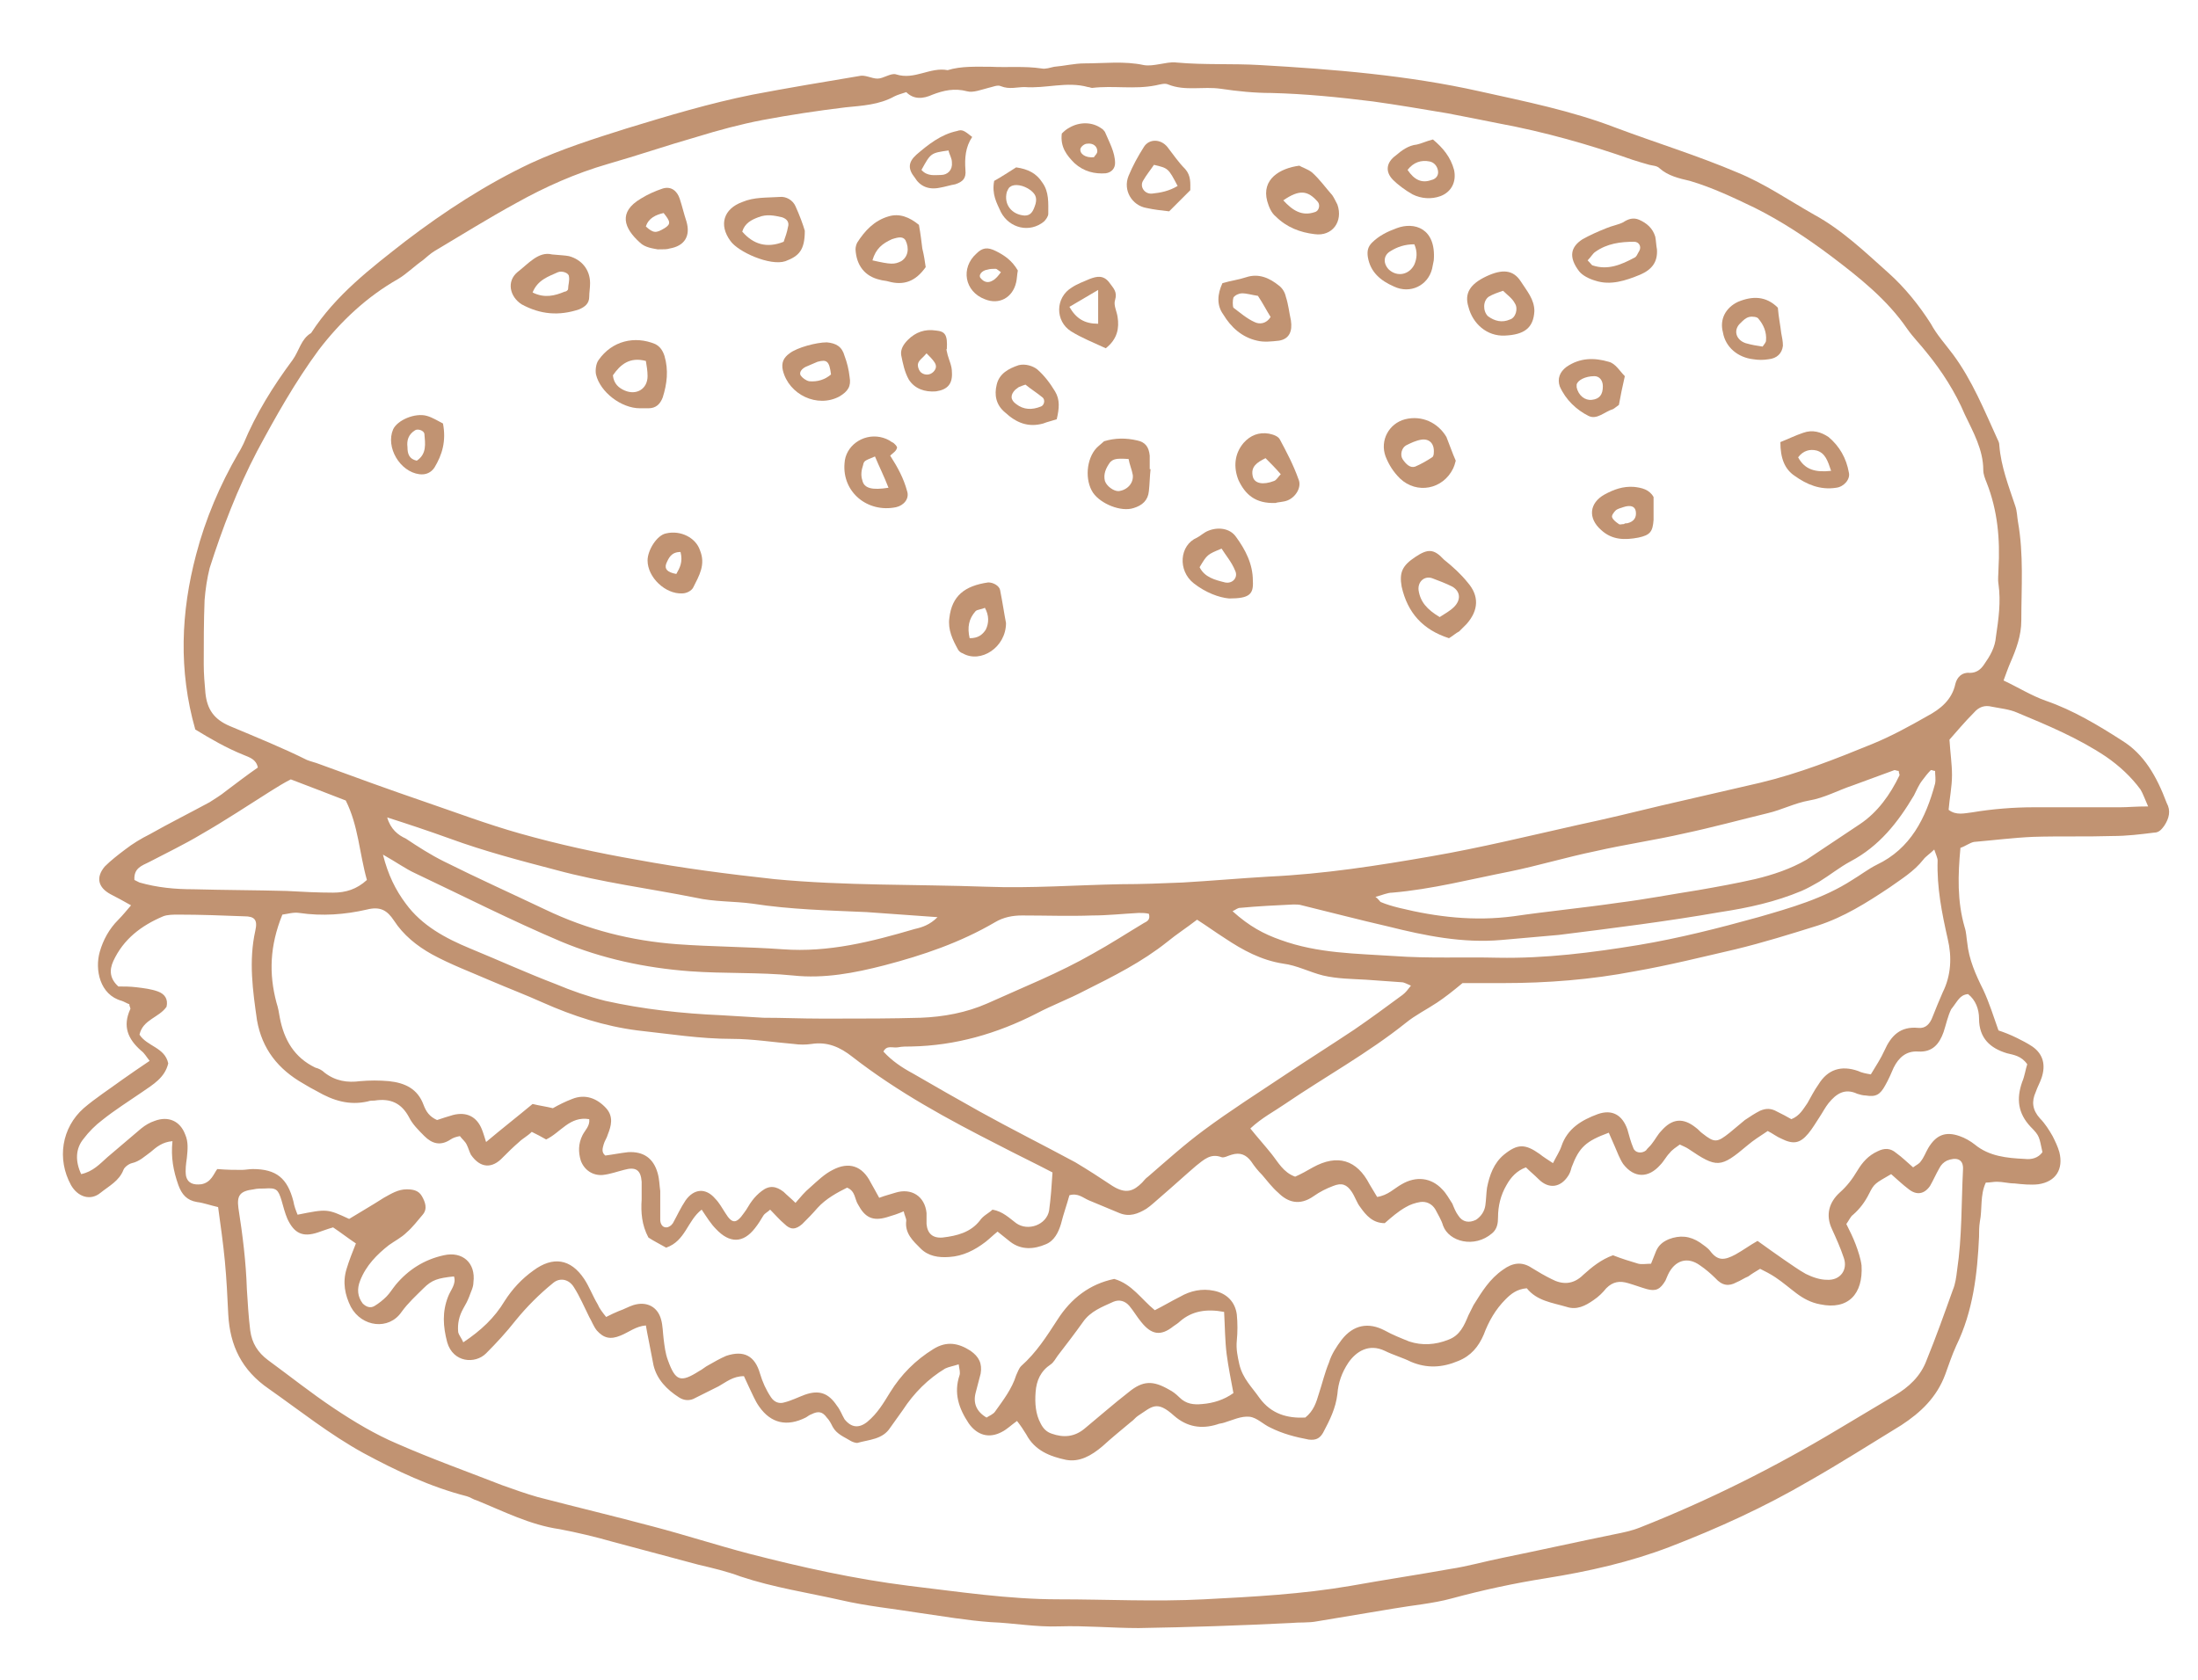 <?xml version="1.0" encoding="utf-8"?>
<!-- Generator: Adobe Illustrator 18.0.0, SVG Export Plug-In . SVG Version: 6.00 Build 0)  -->
<!DOCTYPE svg PUBLIC "-//W3C//DTD SVG 1.1//EN" "http://www.w3.org/Graphics/SVG/1.1/DTD/svg11.dtd">
<svg version="1.1" id="Ebene_1" xmlns="http://www.w3.org/2000/svg" xmlns:xlink="http://www.w3.org/1999/xlink" x="0px" y="0px"
	 width="260px" height="198.7px" viewBox="0 0 260 198.7" enable-background="new 0 0 260 198.7" xml:space="preserve">
<path fill="none" d="M73.9,46.2c1.4,0.6,2.7-0.2,2.7-1.7c0-0.6-0.1-1.2-0.2-1.8c-1.9-0.5-3,0.4-3.8,1.7
	C72.7,45.4,73.2,45.9,73.9,46.2z"/>
<path fill="none" d="M78.5,27c0.8-0.5,0.8-0.8-0.1-1.8c-0.9,0.2-1.8,0.6-2.2,1.6C77.3,27.6,77.6,27.6,78.5,27z"/>
<path fill="none" d="M66.8,34.5c0.2-0.1,0.4-0.2,0.4-0.3c0.1-0.5,0.2-1,0.1-1.5c-0.1-0.4-0.8-0.7-1.3-0.5c-1.2,0.5-2.4,0.9-3,2.4
	C64.4,35.3,65.6,35,66.8,34.5z"/>
<path fill="none" d="M49.2,54.4c1.2-0.8,1-2,0.9-3.2c0-0.4-0.7-0.6-1.1-0.4c-0.7,0.5-1,1.2-1,2C48.1,53.6,48.3,54.2,49.2,54.4z"/>
<path fill="none" d="M95.7,45.1c1,0.1,1.9-0.1,2.6-0.8c-0.2-1.6-0.5-1.9-1.6-1.5c-0.5,0.1-1,0.3-1.4,0.6c-0.4,0.2-0.8,0.6-0.5,1
	C95,44.8,95.4,45.1,95.7,45.1z"/>
<path fill="none" d="M92.7,28.6c0.2-0.5,0.4-1.1,0.5-1.7c0.1-0.6-0.2-1.1-0.7-1.2c-0.9-0.3-1.8-0.4-2.8,0c-0.8,0.3-1.6,0.7-1.9,1.7
	C89.1,28.9,90.7,29.5,92.7,28.6z"/>
<path fill="none" d="M78.8,66.7c-0.2,0.6,0.1,1,1.2,1.2c0.3-0.7,0.8-1.4,0.6-2.5C79.5,65.3,79.1,66,78.8,66.7z"/>
<path fill="none" d="M230.5,121.8c-0.5,1.4-1.3,2.4-3,2.3c-1.4-0.1-2.3,0.7-2.9,1.9c-0.3,0.7-0.7,1.4-1,2.1
	c-0.6,1.1-1.1,1.4-2.3,1.2c-0.3,0-0.7-0.1-1-0.2c-1.5-0.7-2.5-0.1-3.4,1.1c-0.4,0.5-0.7,1.2-1.1,1.7c-0.4,0.7-0.8,1.3-1.3,1.9
	c-1.1,1.2-1.8,1.3-3.2,0.6c-0.5-0.3-1-0.6-1.6-0.9c-0.8,0.6-1.6,1.1-2.4,1.7c-3.3,2.6-3.7,2.7-7,0.4c-0.3-0.2-0.6-0.3-1-0.5
	c-0.4,0.4-0.8,0.6-1.2,1c-0.4,0.4-0.7,1-1.1,1.4c-1.4,1.6-3.1,1.6-4.4-0.1c-0.5-0.6-0.7-1.4-1-2.1c-0.2-0.5-0.5-1.1-0.7-1.6
	c-2.8,1-3.5,1.7-4.4,4.1c-0.1,0.3-0.2,0.7-0.4,1c-0.9,1.4-2.3,1.5-3.5,0.4c-0.5-0.5-1-0.9-1.5-1.4c-1.2,0.4-1.8,1.2-2.3,2.1
	c-0.6,1.2-1,2.4-1,3.8c0,0.7-0.1,1.4-0.7,1.9c-2.1,1.9-5.1,1-5.8-0.9c-0.2-0.7-0.6-1.3-0.9-1.9c-0.4-0.7-1-1-1.8-0.9
	c-0.6,0.1-1.2,0.3-1.7,0.6c-0.9,0.6-1.6,1.3-2.5,1.9c-1.4,0.1-2.2-0.8-2.9-1.9c-0.4-0.6-0.6-1.2-1-1.8c-0.6-1-1.2-1.2-2.2-0.7
	c-0.8,0.3-1.6,0.8-2.3,1.2c-1.7,1.2-3.1,0.7-4.2-0.4c-0.7-0.7-1.3-1.4-1.9-2.1c-0.5-0.5-0.9-1.1-1.3-1.6c-0.6-0.8-1.3-1.1-2.3-0.8
	c-0.4,0.1-0.9,0.4-1.2,0.3c-1.3-0.5-2.2,0.3-3,1c-1.4,1.2-2.8,2.4-4.1,3.6c-0.6,0.5-1.1,1.1-1.8,1.5c-1,0.6-2,1-3.2,0.5
	c-1.2-0.5-2.4-1-3.6-1.5c-0.7-0.3-1.3-0.9-2.3-0.6c-0.3,1.1-0.7,2.3-1,3.4c-0.3,1.1-0.8,2-1.8,2.4c-1.4,0.6-2.9,0.7-4.2-0.3
	c-0.5-0.3-0.9-0.7-1.5-1.2c-0.5,0.5-0.9,0.9-1.4,1.2c-1.3,1-2.6,1.7-4.3,1.8c-1.3,0.1-2.5-0.1-3.4-1c-0.9-0.9-1.9-1.8-1.7-3.3
	c0-0.3-0.1-0.7-0.3-1.1c-0.7,0.3-1.4,0.5-2,0.7c-1.7,0.5-2.6,0-3.4-1.5c-0.4-0.7-0.3-1.6-1.3-2c-1.3,0.6-2.5,1.3-3.5,2.4
	c-0.6,0.6-1.2,1.3-1.8,1.9c-0.8,0.7-1.3,0.7-2.1,0c-0.6-0.5-1.1-1.1-1.7-1.7c-0.3,0.3-0.6,0.5-0.8,0.8c-0.4,0.5-0.6,1-1,1.5
	c-1.4,1.8-3,1.9-4.6,0.1c-0.6-0.7-1.1-1.5-1.7-2.3c-1.7,1.3-1.8,3.8-4.2,4.5c-0.7-0.4-1.5-0.9-2.1-1.2c-0.8-1.6-0.9-3-0.8-4.5
	c0.1-0.7,0-1.4,0-2.1c-0.1-1.4-0.7-1.8-2.1-1.4c-0.8,0.2-1.7,0.5-2.5,0.6c-1.2,0.1-2.2-0.6-2.6-1.7c-0.4-1-0.3-2,0.2-3
	c0.3-0.6,0.9-1,0.8-1.9c-2.3-0.4-3.4,1.6-5.1,2.4c-0.6-0.3-1.2-0.6-1.7-0.9c-0.6,0.4-1.1,0.8-1.5,1.2c-0.6,0.6-1.3,1.2-1.9,1.8
	c-1.4,1.5-2.8,1.4-3.8-0.3c-0.2-0.4-0.3-0.8-0.5-1.2c-0.2-0.3-0.5-0.6-0.8-1c-0.4,0.2-0.8,0.2-1.1,0.4c-1.1,0.8-2.2,0.5-3.1-0.4
	c-0.7-0.7-1.3-1.4-1.8-2.2c-0.9-1.7-2.3-2.3-4.1-2c-0.3,0-0.5,0.1-0.8,0.1c-2.2,0.5-4.1-0.1-6-1.2c-0.5-0.3-1-0.6-1.6-0.9
	c-3-1.6-5-4.1-5.5-7.5c-0.6-3.5-1.1-7.1-0.2-10.6c0.3-1.2-0.1-1.6-1.3-1.7c-2.6-0.1-5.2-0.1-7.8-0.2c-0.6,0-1.3-0.1-1.8,0.2
	c-2.6,1.1-4.6,2.7-5.9,5.3c-0.5,1-0.4,2,0.6,3c0.7,0,1.5,0,2.2,0.1c0.9,0.1,1.7,0.2,2.5,0.5c0.8,0.3,1.3,0.9,1,1.8
	c-0.9,1.3-2.8,1.5-3.2,3.3c0.9,1.4,3.1,1.6,3.4,3.4c-0.4,1.7-1.8,2.5-3.1,3.4c-1.6,1.1-3.2,2.2-4.7,3.3c-0.8,0.6-1.6,1.4-2.2,2.2
	c-1,1.3-1,2.7-0.3,4.2c1.3-0.3,2.2-1.2,3.1-2c1.3-1.1,2.6-2.3,4-3.4c0.5-0.4,1-0.7,1.6-0.9c1.6-0.6,3,0,3.6,1.6
	c0.4,0.9,0.3,1.9,0.2,2.8c-0.1,0.7-0.2,1.4-0.1,2.1c0.1,0.9,0.9,1.2,1.8,1c1.2-0.2,1.5-1.3,1.9-1.8c1.2,0,2,0.1,2.9,0.1
	c0.4,0,0.9-0.1,1.3-0.1c2.8,0,4.1,1.1,4.8,3.8c0.1,0.6,0.4,1.1,0.5,1.6c3.5-0.7,3.5-0.7,6.1,0.5c1.3-0.8,2.7-1.7,4.1-2.5
	c0.8-0.5,1.6-1,2.7-1c0.7,0,1.4,0.1,1.8,0.8c0.4,0.7,0.7,1.5,0.1,2.2c-0.6,0.7-1.2,1.5-1.9,2.1c-0.6,0.6-1.4,1-2.1,1.5
	c-1.5,1.1-2.7,2.4-3.4,4.2c-0.4,1-0.3,1.9,0.3,2.7c0.4,0.5,0.9,0.6,1.4,0.3c0.5-0.3,1-0.7,1.4-1.1c0.4-0.4,0.7-1,1.1-1.4
	c1.5-1.8,3.4-3,5.7-3.5c2.2-0.5,3.8,1,3.5,3.2c-0.1,0.6-0.3,1.2-0.5,1.7c-0.2,0.5-0.5,0.9-0.7,1.4c-0.5,0.9-0.7,1.8-0.6,2.8
	c0,0.4,0.3,0.7,0.6,1.2c2.1-1.3,3.7-2.9,4.9-4.9c0.9-1.4,2-2.6,3.4-3.6c2.3-1.7,4.4-1.4,6,1c0.6,0.9,1,2,1.6,3c0.3,0.5,0.7,1,1,1.5
	c0.6-0.3,1.1-0.5,1.5-0.7c0.6-0.2,1.1-0.5,1.7-0.7c1.5-0.5,2.8,0.2,3.3,1.7c0.2,0.7,0.2,1.6,0.3,2.3c0.1,0.9,0.2,1.7,0.5,2.5
	c0.9,2.6,1.5,2.8,3.7,1.4c0.4-0.2,0.7-0.5,1.1-0.7c0.7-0.4,1.3-0.8,2.1-1.1c2-0.7,3.4,0,4,2.1c0.3,1,0.7,2,1.3,2.8
	c0.4,0.6,0.9,0.8,1.6,0.6c0.8-0.3,1.6-0.6,2.4-0.9c1.7-0.6,2.8-0.2,3.8,1.3c0.3,0.5,0.5,1.1,0.9,1.6c0.7,1,1.7,1.1,2.7,0.3
	c1.2-0.9,2-2.2,2.7-3.5c1.3-2.1,3-3.8,5.1-5.1c1.5-1,3-0.8,4.4,0.2c1,0.6,1.4,1.5,1.2,2.7c-0.2,0.8-0.4,1.5-0.6,2.3
	c-0.3,1.3,0.1,2.2,1.3,2.9c0.4-0.2,0.8-0.4,1-0.7c1-1.3,2-2.6,2.5-4.3c0.1-0.4,0.3-0.9,0.6-1.1c1.8-1.6,3.1-3.5,4.3-5.5
	c1.6-2.6,3.8-4.3,6.7-4.8c2.2,0.6,3.3,2.4,4.8,3.7c1-0.6,2-1.1,3-1.6c1.3-0.7,2.6-0.9,4-0.7c1.5,0.3,2.5,1.2,2.7,2.8
	c0.1,1,0.2,2.1,0,3.1c-0.1,1,0,1.9,0.3,2.8c0.4,1.6,1.5,2.7,2.4,4c1.4,1.9,3.3,2.4,5.4,2.3c0.9-0.8,1.2-1.8,1.6-2.8
	c0.4-1.2,0.7-2.5,1.2-3.7c0.4-0.9,0.9-1.9,1.5-2.7c1.3-1.8,3.2-2.1,5.1-1.1c0.9,0.5,1.9,0.9,2.9,1.3c1.5,0.6,3,0.4,4.6-0.2
	c1.4-0.5,1.9-1.7,2.4-2.9c0.2-0.4,0.4-0.8,0.6-1.2c0.9-1.6,1.9-3.1,3.5-4.2c1.1-0.8,2.2-0.9,3.4-0.2c0.7,0.5,1.5,0.9,2.3,1.3
	c1.4,0.7,2.6,0.7,3.8-0.5c1-1,2.1-1.9,3.5-2.3c1,0.3,2,0.7,3,1c0.5,0.1,1,0,1.5,0c0.2-0.5,0.4-1,0.6-1.5c0.3-0.7,0.8-1.1,1.5-1.4
	c1.3-0.5,2.6-0.4,3.7,0.4c0.4,0.3,0.9,0.6,1.2,1c0.9,1.1,1.7,1.1,3,0.4c0.9-0.5,1.8-1,2.6-1.6c1.1,0.8,2.1,1.5,3.1,2.2
	c0.9,0.6,1.7,1.3,2.6,1.7c0.8,0.4,1.6,0.7,2.5,0.7c1.5,0.1,2.4-1.2,2-2.6c-0.4-1.2-0.9-2.3-1.4-3.4c-0.7-1.7-0.3-3.2,0.9-4.3
	c0.9-0.8,1.5-1.6,2.1-2.6c0.6-1,1.3-1.8,2.4-2.3c0.8-0.4,1.5-0.3,2.2,0.2c0.7,0.5,1.3,1.1,2,1.7c0.4-0.3,0.7-0.4,0.9-0.7
	c0.3-0.5,0.6-1.1,0.9-1.6c0.9-1.6,2-2,3.7-1.4c0.6,0.2,1.3,0.6,1.8,1c1.7,1.4,3.8,1.6,5.9,1.7c0.8,0,1.6-0.1,2.1-0.8
	c-0.4-1.8-0.3-1.8-1.4-3c-1.5-1.6-1.7-3.3-1-5.3c0.3-0.7,0.4-1.5,0.6-2.1c-0.7-0.9-1.5-1-2.4-1.3c-2.1-0.6-3.4-1.7-3.3-4.1
	c0-1.2-0.4-2.2-1.3-2.9c-0.9,0.1-1.2,0.8-1.4,1.4C231,119.9,230.8,120.9,230.5,121.8z"/>
<path fill="none" d="M37.9,90.8c4.1,1.5,8.2,3,12.3,4.4c3.8,1.3,7.5,2.7,11.4,3.8c4.5,1.2,9.1,2.2,13.8,3.1c5.4,1,10.8,1.7,16.3,2.3
	c8.3,0.9,16.7,0.7,25.1,0.9c5.3,0.2,10.6-0.2,15.9-0.3c2.4-0.1,4.9-0.1,7.3-0.2c3.4-0.2,6.8-0.5,10.2-0.7c6.5-0.4,12.8-1.3,19.2-2.4
	c5.8-1,11.6-2.4,17.3-3.7c3.3-0.7,6.6-1.5,9.9-2.3c3.9-0.9,7.8-1.8,11.7-2.7c4.6-1.1,9-2.8,13.3-4.6c2.2-0.9,4.4-2.1,6.5-3.3
	c1.5-0.9,2.9-2,3.3-3.8c0.2-0.8,0.7-1.4,1.7-1.3c0.8,0.1,1.3-0.4,1.7-1c0.7-1,1.3-2.1,1.4-3.3c0.2-2.1,0.6-4.1,0.3-6.2
	c-0.1-0.6-0.1-1.2,0-1.8c0.2-3.5-0.1-6.9-1.4-10.2c-0.2-0.5-0.4-1-0.4-1.5c0-2.5-1.3-4.5-2.2-6.6c-1.2-2.6-2.7-5.1-4.5-7.3
	c-0.8-0.9-1.7-1.8-2.3-2.8c-2.4-3.5-5.7-6.1-9-8.6c-2.8-2.1-5.8-4.1-9-5.7c-2.5-1.2-5-2.4-7.7-3.2c-1.2-0.4-2.5-0.7-3.6-1.5
	c-0.3-0.2-0.8-0.3-1.2-0.4c-0.7-0.2-1.3-0.3-2-0.6c-5.2-1.8-10.4-3.3-15.8-4.3c-2-0.4-4.1-0.8-6.1-1.2c-2.9-0.5-5.8-1.1-8.8-1.4
	c-4-0.5-7.9-1-12-1c-2,0-4-0.3-6-0.5c-2-0.3-4.2,0.3-6.2-0.5c-0.4-0.2-1,0-1.5,0.1c-2.5,0.6-5,0-7.5,0.3c-0.2,0-0.4,0-0.5-0.1
	c-2.5-0.8-5,0.2-7.5,0c-0.9-0.1-1.8,0.2-2.8-0.1c-0.4-0.2-1,0.1-1.5,0.2c-0.8,0.1-1.8,0.6-2.5,0.4c-1.5-0.4-2.7-0.1-4.1,0.4
	c-1.1,0.4-2.2,0.6-3.1-0.3c-0.5,0.2-1,0.2-1.4,0.5c-1.8,1-3.8,1.1-5.8,1.3c-3.3,0.4-6.6,0.9-9.8,1.5c-2.6,0.5-5.2,1.2-7.8,2
	c-3.5,1-7,2.2-10.5,3.2c-3.8,1.1-7.4,2.7-10.8,4.6c-3.3,1.8-6.5,3.8-9.7,5.7c-0.5,0.3-0.9,0.7-1.4,1.1c-1,0.8-1.8,1.6-2.9,2.2
	c-3.8,2.1-6.8,5-9.4,8.4c-2.9,3.7-5.1,7.8-7.3,12c-2.3,4.4-4.1,9-5.6,13.8c-0.4,1.2-0.6,2.5-0.6,3.8c-0.1,2.5-0.1,5.1-0.1,7.6
	c0,1.1,0.1,2.3,0.2,3.4c0.2,1.9,1,3.2,2.9,3.9c3.1,1.3,6.3,2.6,9.2,4.3C36.8,90.5,37.4,90.6,37.9,90.8z M216.2,51.8
	c1.4,1,2.1,2.5,2.4,4.2c0.2,0.8-0.6,1.7-1.5,1.8c-1.9,0.3-3.4-0.4-4.9-1.4c-1.2-0.9-1.6-2.2-1.8-4c1-0.4,1.9-0.8,2.7-1.1
	C214.3,50.8,215.4,51.1,216.2,51.8z M205.5,35.7c1.7-0.8,3.3-0.8,4.7,0.7c0.2,1.2,0.3,2.1,0.4,3c0.1,0.5,0.2,1,0.2,1.5
	c-0.1,0.9-0.7,1.6-1.7,1.6c-0.6,0-1.2,0-1.8,0c-1.8-0.2-3.2-1.5-3.6-3.2C203.3,37.8,204,36.4,205.5,35.7z M110.7,46.3
	c-1.3,0.2-2.5-0.2-3.2-1.4c-0.5-0.9-0.7-1.9-0.9-2.9c-0.1-0.7,0.3-1.4,0.8-1.8c0.9-0.8,2-1.3,3.3-1.1c1.1,0.1,1.4,0.6,1.3,2.2
	c0-0.1,0,0.3,0.1,0.7c0.2,0.7,0.4,1.3,0.5,2C112.7,45.4,112,46.1,110.7,46.3z M113.9,77.4c-0.2-0.1-0.4-0.3-0.6-0.5
	c-0.7-1.1-1.2-2.3-1-3.7c0.3-2.6,1.8-3.8,4.6-4.2c0.6-0.1,1.3,0.4,1.4,0.9c0.3,1.4,0.6,2.9,0.7,3.9C119,76.7,116,78.5,113.9,77.4z
	 M152.3,59.2c-0.6,0.2-1.2,0.3-1.4,0.3c-2.4,0.1-3.6-1-4.4-2.7c-0.7-1.5-0.6-3,0.6-4.4c0.8-0.9,1.8-1.3,3-1.1
	c0.5,0.1,1.1,0.3,1.3,0.7c0.8,1.5,1.6,3,2.2,4.6C154,57.6,153.3,58.8,152.3,59.2z M195.7,61.5c-0.1,1.4-0.4,1.8-1.8,2.1
	c-1.6,0.3-3.1,0.3-4.4-0.9c-1.6-1.4-1.5-3.2,0.4-4.2c1.1-0.6,2.3-0.9,3.5-0.9c0.9,0,1.7,0.2,2.3,1.1
	C195.7,59.8,195.7,60.6,195.7,61.5z M187.1,28.2c0.8-0.6,1.8-0.9,2.8-1.3c0.6-0.3,1.4-0.3,2-0.7c0.6-0.4,1.3-0.6,1.9-0.3
	c0.9,0.4,1.6,1,1.9,2c0.2,0.5,0.2,1,0.2,1.5c0.1,1.5-0.6,2.5-2,3c-1.7,0.7-3.4,1.3-5.3,0.7c-0.7-0.2-1.5-0.6-2-1.2
	C185.4,30.4,185.7,29.2,187.1,28.2z M185.4,43.4c1.5-1.1,3.3-1.1,5-0.6c0.7,0.2,1.2,1.1,1.9,1.7c-0.3,1.2-0.5,2.3-0.7,3.4
	c-0.3,0.2-0.5,0.4-0.7,0.5c-1,0.3-1.9,1.4-2.9,0.8c-1.5-0.8-2.7-1.9-3.3-3.5C184.3,44.8,184.6,44,185.4,43.4z M175.8,32.7
	c1.9-0.9,3.2-0.8,4.1,0.6c0.7,1.1,1.6,2.1,1.6,3.5c-0.1,2-1.1,2.9-3.5,2.9c-2.1,0.1-3.8-1.4-4.3-3.4
	C173.2,34.7,173.9,33.6,175.8,32.7z M173.7,68.8c1.4,1.6,1.3,3.3-0.1,4.9c-0.3,0.3-0.6,0.6-0.9,0.9c-0.3,0.3-0.7,0.5-1.2,0.8
	c-3.2-1.1-5-3.1-5.6-6.1c-0.4-1.6,0-2.5,1.6-3.5c1.4-0.9,2.2-0.9,3.5,0.2C171.9,66.9,172.9,67.8,173.7,68.8z M171.9,55.4
	c-1.2,2.5-4.3,3.1-6.3,1.2c-0.8-0.7-1.3-1.6-1.7-2.6c-0.7-1.9,0.4-4,2.3-4.4c1.9-0.5,3.9,0.4,4.8,2.2c0.5,0.9,0.8,1.9,1.1,2.8
	C172.1,54.9,172,55.1,171.9,55.4z M165,18.2c0.8-0.6,1.5-1.1,2.5-1.3c0.6-0.1,1.1-0.3,1.9-0.6c1.3,1,2.2,2.1,2.5,3.6
	c0.3,1.4-0.2,2.6-1.6,3.1c-1.1,0.4-2.3,0.4-3.3-0.2c-0.9-0.5-1.8-1.1-2.5-1.8C163.7,20.1,163.9,19.1,165,18.2z M162.3,28.7
	c0.8-0.8,1.8-1.4,2.9-1.7c2.1-0.7,4.6,0.1,4.4,3.8c0,0,0,0.5-0.2,1c-0.5,2-2.6,3-4.5,2.1c-1.6-0.7-2.8-1.7-3.1-3.6
	C161.7,29.7,161.9,29.2,162.3,28.7z M153.7,19.7c0.3,0.2,1.1,0.3,1.5,0.8c0.9,0.8,1.6,1.8,2.4,2.7c0.3,0.3,0.5,0.7,0.6,1.1
	c0.8,2-0.6,3.8-2.7,3.5c-1.7-0.3-3.4-0.9-4.6-2.1c-0.5-0.5-0.8-1.1-1-1.8C149.2,21.3,151.4,20,153.7,19.7z M144.5,33.5
	c1.1-0.3,2-0.4,2.8-0.7c1.5-0.4,2.7,0.1,3.9,1c0.4,0.3,0.6,0.8,0.8,1.3c0.3,0.9,0.4,1.9,0.6,2.8c0.3,1.2-0.1,2.1-1.4,2.4
	c-0.8,0.2-1.8,0.2-2.6,0c-1.8-0.4-3.1-1.6-4.1-3.1C143.9,36.1,144,34.8,144.5,33.5z M141.5,63.5c0.5-0.2,0.9-0.6,1.3-0.8
	c1.2-0.5,2.6-0.3,3.3,0.7c1.1,1.6,2,3.3,2,5.2c0,1.6-0.5,2.1-2.8,2.1c-1.2-0.1-2.8-0.7-4.2-1.8C139.3,67.5,139.5,64.5,141.5,63.5z
	 M133.4,20.9c0.5-1.2,1.1-2.4,1.8-3.4c0.7-1.1,2-1,2.8,0c0.7,0.9,1.4,1.8,2.1,2.6c0.8,0.8,0.6,1.7,0.6,2.5c-0.9,0.9-1.7,1.7-2.5,2.5
	c-0.9-0.1-1.8-0.2-2.7-0.4C133.9,24.3,132.8,22.5,133.4,20.9z M134.6,52.3c1,0.2,1.4,0.8,1.5,1.8c0,0.5,0,1,0,1.6c0,0,0.1,0,0.1,0
	c-0.1,0.9-0.1,1.7-0.2,2.6c-0.1,1.1-0.9,1.7-1.8,2c-1.5,0.5-4-0.5-4.8-1.8c-1-1.6-0.9-4,0.4-5.3c0.3-0.3,0.7-0.6,1.1-0.7
	C132.1,52,133.4,52,134.6,52.3z M126.6,15.2c1.2-0.8,2.7-0.8,3.8,0.1c0.1,0.1,0.3,0.2,0.4,0.4c0.5,1.2,1.1,2.3,1.2,3.7
	c0,0.6-0.5,1.1-1.1,1.2c-1.4,0.2-2.7-0.1-3.6-1c-0.9-0.9-1.7-1.9-1.5-3.5C125.9,15.7,126.2,15.4,126.6,15.2z M126.8,34
	c0.7-0.4,1.4-0.7,2.1-1c0.8-0.3,1.7-0.5,2.3,0.4c0.4,0.6,1,1.1,0.7,2.1c-0.2,0.6,0.2,1.3,0.3,2c0.2,1.3,0,2.6-1.4,3.7
	c-1.4-0.7-2.8-1.3-4.1-2C124.8,38,124.8,35.2,126.8,34z M125,49.6c-0.6,0.2-1.1,0.3-1.6,0.5c-1.8,0.6-3.2-0.1-4.5-1.3
	c-1-0.9-1.3-2.1-1-3.3c0.3-1.3,1.4-1.9,2.6-2.3c0.8-0.2,1.6,0.1,2.2,0.6c0.8,0.7,1.6,1.6,2.1,2.6C125.4,47.3,125.4,48.4,125,49.6z
	 M117.6,21.4c0.9-0.6,1.8-1.1,2.6-1.6c1.3,0.2,2.3,0.7,3.1,1.8c0.8,1.2,0.7,2.5,0.7,3.7c0,0.3-0.2,0.7-0.5,0.9
	c-1.7,1.3-4.1,0.8-5.1-1.1C117.9,24.1,117.3,23,117.6,21.4z M115.4,30c0.8-0.7,1.4-0.8,2.3-0.3c1,0.5,1.9,1.1,2.6,2.3
	c-0.1,0.5-0.1,1-0.2,1.4c-0.4,1.8-1.9,2.7-3.7,2C114.1,34.5,113.6,31.7,115.4,30z M108.3,18.2c1.4-1.3,2.9-2.4,4.8-2.8
	c0.6-0.1,0.9-0.1,1.8,0.7c-0.8,1.1-0.9,2.5-0.8,3.9c0.1,1-0.2,1.4-1.2,1.7c-0.6,0.2-1.2,0.3-1.8,0.4c-1.3,0.3-2.4-0.2-3.1-1.2
	C107.2,19.9,107.3,19.1,108.3,18.2z M101.5,28.8c0.9-1.5,2-2.6,3.7-3.1c1.4-0.5,2.5,0.1,3.6,1c0.1,1.1,0.3,1.9,0.4,2.8
	c0.1,0.8,0.2,1.5,0.4,2.2c-1.2,1.6-2.6,2.1-4.4,1.7c-0.3-0.1-0.7-0.1-1-0.2c-1.8-0.4-2.8-1.7-2.8-3.5
	C101.3,29.3,101.4,29,101.5,28.8z M104.1,51.7c0.5,0.1,1,0.3,1.4,0.6c0.3,0.2,0.6,0.6,0.6,0.7c-0.2,0.3-0.5,0.6-0.8,0.9
	c0.9,1.4,1.6,2.7,2,4.2c0.3,0.9-0.3,1.7-1.3,1.9c-3.4,0.7-6.3-1.8-6.1-5.2C100,52.8,102,51.2,104.1,51.7z M100,42
	c0.3,0.8,0.4,1.7,0.6,2.5c0.2,1.2-0.2,1.8-1.2,2.3c-2.6,1.4-6.1-0.1-6.7-3.1c-0.2-0.9,0.1-1.5,0.8-2c1-0.7,3.2-1.4,4.4-1.3
	C98.9,40.5,99.6,40.9,100,42z M87.8,23.9c1.4-0.5,2.9-0.5,4.4-0.6c0.9-0.1,1.6,0.4,1.9,1.1c0.5,1.1,0.8,2.3,1.1,2.9
	c0,2.3-0.6,3-2.3,3.6c-1.8,0.6-5.6-1-6.6-2.4C85.1,26.6,85.7,24.7,87.8,23.9z M82.9,65.1c0.7,1.7-0.1,3.1-0.8,4.4
	c-0.2,0.4-0.9,0.6-1.3,0.7c-2,0.1-4.1-1.9-4.1-3.9c0-1.3,1.1-3,2.2-3.2C80.5,62.7,82.3,63.6,82.9,65.1z M75.9,23.5
	c0.8-0.5,1.7-0.9,2.6-1.2c0.9-0.3,1.7,0.2,2,1.2c0.3,0.9,0.5,1.8,0.8,2.7c0.5,1.7-0.2,2.9-2,3.2c-0.3,0.1-0.7,0-1.4,0.1
	c-0.5-0.2-1.4-0.2-2-0.8C73.9,27,73.2,25.1,75.9,23.5z M70.8,42.6c1.5-2.3,4.3-2.9,6.7-1.9c0.6,0.2,0.9,0.7,1.1,1.4
	c0.6,1.6,0.4,3.3-0.2,4.9c-0.3,0.8-0.8,1.4-1.7,1.3c-0.3,0-0.7,0-1,0c-2.2,0-4.7-1.9-5.2-4C70.4,43.8,70.5,43,70.8,42.6z M61.2,32.3
	c1.3-1,2.5-2.5,4.1-2.1c1,0.1,1.5,0,2,0.2c1.5,0.3,2.5,1.6,2.5,3.2c0,0.5-0.1,1-0.1,1.6c0,0.8-0.5,1.3-1.2,1.5
	c-2.3,0.9-4.6,0.7-6.8-0.6C60.3,35.1,59.9,33.3,61.2,32.3z M46.5,50.8c0.5-1.2,2.6-2.1,4-1.6c0.6,0.2,1.2,0.6,1.9,0.9
	c0.4,2.1-0.1,3.7-1,5.2c-0.4,0.7-1,0.9-1.8,0.8C47.3,55.8,45.6,52.9,46.5,50.8z"/>
<path fill="none" d="M105,57.7c-0.5-1.2-1.1-2.5-1.6-3.7c-1.2,0.5-1.2,0.5-1.4,1c-0.1,0.6-0.3,1.2-0.2,1.7
	C102.1,57.7,103.1,58,105,57.7z"/>
<path fill="none" d="M22.9,105.1c3.7,0.1,7.3,0.1,11,0.2c1.8,0,3.7,0.2,5.5,0.2c1.5,0,2.9-0.4,4-1.5c-0.9-3.1-1-6.4-2.5-9.4
	c-2.1-0.8-4.1-1.6-6.5-2.5c-0.8,0.5-1.6,0.9-2.4,1.4c-2.7,1.7-5.4,3.5-8.2,5.1c-2,1.2-4.2,2.2-6.2,3.3c-0.8,0.4-1.8,0.7-1.8,2
	c0.2,0.1,0.4,0.3,0.6,0.3C18.6,104.9,20.7,105.1,22.9,105.1z"/>
<path fill="none" d="M148.5,38.1c0.6,0.3,1.4,0.2,1.9-0.6c-0.5-0.8-0.9-1.5-1.5-2.5c-0.8-0.1-1.3-0.3-1.9-0.3c-0.4,0-0.9,0.2-1,0.5
	c-0.2,0.3-0.2,1,0,1.2C146.8,37,147.6,37.7,148.5,38.1z"/>
<path fill="none" d="M145,68.8c0.9,0.2,1.6-0.6,1.2-1.4c-0.5-0.9-1.1-1.7-1.6-2.6c-1.8,0.7-1.8,0.7-2.5,2.2
	C142.6,68.2,143.8,68.5,145,68.8z"/>
<path fill="none" d="M136.3,22.9c1-0.1,2-0.3,3-0.9c-1-2.2-1-2.2-2.8-2.5c-0.4,0.6-0.9,1.2-1.3,1.9C134.8,22.1,135.4,23,136.3,22.9z
	"/>
<path fill="none" d="M106.7,31c0.8-0.5,1-1.5,0.5-2.5c-0.3-0.5-0.7-0.5-1.6-0.1c-1.1,0.4-1.9,1.1-2.3,2.5
	C105.5,31.4,105.8,31.4,106.7,31z"/>
<path fill="none" d="M155.5,25.2c0.5-0.2,0.7-0.8,0.4-1.2c-1.2-1.5-2.2-1.5-4.1-0.1C152.9,25,154,25.6,155.5,25.2z"/>
<path fill="none" d="M167.3,31.3c0.3-0.7,0.4-1.5,0-2.4c-1.1-0.1-2,0.3-2.8,0.8c-0.8,0.5-0.9,1.6-0.2,2.2
	C165.3,32.8,166.7,32.5,167.3,31.3z"/>
<path fill="none" d="M130.7,57c0.1,0.6,1,1.2,1.6,1.2c1-0.1,1.8-1,1.7-1.9c-0.1-0.7-0.3-1.3-0.5-1.9c-1.5-0.1-1.8-0.1-2.2,0.5
	C130.8,55.5,130.5,56.2,130.7,57z"/>
<path fill="none" d="M117.3,33.1c0.4-0.2,0.6-0.7,1-1c-0.3-0.2-0.4-0.4-0.6-0.4c-0.3,0-0.7,0-1,0.1c-0.7,0.2-1.1,0.7-0.8,1
	C116.3,33.3,116.9,33.4,117.3,33.1z"/>
<path fill="none" d="M111.3,20.7c0.9,0,1.4-0.6,1.3-1.5c0-0.5-0.3-1-0.4-1.4c-2.1,0.3-2.1,0.3-3.2,2.3
	C109.7,20.9,110.5,20.7,111.3,20.7z"/>
<path fill="none" d="M121.3,25.4c0.7,0,1-0.4,1.3-1.4c0.2-0.7-0.1-1.2-0.6-1.6c-0.8-0.6-1.9-0.8-2.4-0.4c-0.2,0.1-0.4,0.4-0.4,0.6
	C118.7,24.2,119.7,25.4,121.3,25.4z"/>
<path fill="none" d="M120.5,45.8c-0.2,0.1-0.3,0.2-0.4,0.3c-0.6,0.6-0.6,1.3,0.1,1.7c0.9,0.7,1.9,0.7,2.9,0.3
	c0.4-0.2,0.6-0.8,0.2-1.1c-0.7-0.5-1.4-1-2-1.5C121,45.7,120.8,45.7,120.5,45.8z"/>
<path fill="none" d="M129.4,18.5c0.1-0.2,0.3-0.4,0.4-0.7c0-0.6-0.5-1-1.2-0.9c-0.3,0-0.6,0.3-0.7,0.5
	C127.7,18.1,128.4,18.6,129.4,18.5z"/>
<path fill="none" d="M129.9,38.3c0-1.3,0-2.5,0-4c-1.2,0.7-2.2,1.3-3.4,2C127.3,37.7,128.3,38.3,129.9,38.3z"/>
<path fill="none" d="M169.2,21.3c0.5-0.2,0.9-0.6,0.8-1.1c-0.1-0.6-0.4-0.9-1-1.1c-1-0.2-1.8,0.1-2.6,1
	C167.2,21.2,168.1,21.6,169.2,21.3z"/>
<path fill="none" d="M153.5,139.2c0.7-0.4,1.4-0.8,2.1-1.1c3-1.6,5.2-1,6.7,2c0.3,0.5,0.6,1,0.9,1.5c1.2-0.2,2-0.9,2.9-1.5
	c1.7-1,3.4-0.8,4.8,0.6c0.5,0.5,0.8,1.1,1.2,1.7c0.3,0.4,0.5,0.9,0.7,1.4c0.5,0.7,1.3,0.9,2.1,0.5c0.7-0.4,1-0.9,1.1-1.7
	c0.1-0.7,0.1-1.4,0.2-2.1c0.3-1.5,0.8-2.8,2-3.9c1.6-1.3,2.5-1.4,4.2-0.1c0.5,0.3,0.9,0.6,1.6,1.1c0.4-0.8,0.8-1.4,1-2
	c0.6-2.2,2.4-3.2,4.3-3.8c1.7-0.6,2.9,0.1,3.5,1.8c0.3,0.7,0.4,1.5,0.7,2.2c0.3,0.6,1,0.7,1.5,0.3c0.3-0.2,0.5-0.5,0.7-0.8
	c0.4-0.5,0.7-1,1.1-1.5c1.3-1.4,2.6-1.5,4.1-0.4c0.3,0.2,0.5,0.5,0.8,0.7c1.4,1.1,1.7,1.1,3.2-0.1c0.6-0.5,1.2-1,1.8-1.5
	c0.6-0.4,1.2-0.8,1.8-1.1c0.7-0.4,1.3-0.4,2,0.1c0.6,0.4,1.2,0.7,1.7,0.9c1-0.4,1.4-1.2,1.9-1.9c0.5-0.7,0.9-1.5,1.3-2.2
	c1.1-1.8,2.7-2.3,4.7-1.6c0.5,0.2,1,0.2,1.5,0.4c0.6-1,1.2-1.9,1.6-2.8c0.8-1.8,1.9-2.9,4-2.7c0.9,0.1,1.4-0.5,1.7-1.3
	c0.4-1,0.7-2,1.2-2.9c1-2,1.1-4.2,0.6-6.3c-0.7-3.1-1.3-6.1-1.2-9.3c0-0.4-0.2-0.7-0.4-1.3c-0.6,0.5-1,0.8-1.3,1.2
	c-1.1,1.4-2.6,2.3-4,3.3c-2.7,1.8-5.4,3.6-8.5,4.5c-3.2,1-6.5,2-9.7,2.8c-4,0.9-7.9,1.9-11.9,2.6c-5.2,0.9-10.3,1.4-15.6,1.4
	c-1.7,0-3.5,0-4.8,0c-1.3,0.9-2.1,1.7-3,2.3c-1.2,0.8-2.6,1.5-3.7,2.4c-4.5,3.6-9.5,6.4-14.3,9.6c-1.3,0.9-2.7,1.6-3.9,2.9
	c0.9,1,1.7,2,2.5,3C151.5,137.5,152,138.8,153.5,139.2z"/>
<path fill="none" d="M168.3,52c-0.7,0.1-1.3,0.4-1.9,0.7c-0.6,0.3-0.7,1.1-0.4,1.6c0.3,0.6,0.8,1,1.5,0.9c0.7-0.2,1.4-0.6,2-1.1
	c0.2-0.1,0.2-0.5,0.2-0.6C169.7,52.5,169.1,51.8,168.3,52z"/>
<path fill="none" d="M206.5,40.6c0.6,0.2,1.3,0.3,2,0.4c0.2-0.3,0.4-0.5,0.4-0.7c0.2-1-0.3-1.8-0.9-2.6c-0.2-0.2-0.8-0.3-1.1-0.2
	c-0.4,0.1-0.7,0.4-1,0.7C205,39,205.3,40.2,206.5,40.6z"/>
<path fill="none" d="M115.3,72.3c-0.8,0.9-1,1.9-0.7,3.2c1.1,0.1,1.6-0.4,1.9-1c0.5-0.8,0.4-1.6-0.1-2.6
	C116.1,72,115.6,72,115.3,72.3z"/>
<path fill="none" d="M109.6,41.8c-0.4,0.5-0.9,0.8-1,1.2c-0.1,0.3,0.1,0.8,0.4,1.1c0.4,0.3,1,0.3,1.4-0.1c0.4-0.3,0.3-0.8,0.1-1.1
	C110.3,42.5,110,42.2,109.6,41.8z"/>
<path fill="none" d="M216.6,55.7c-0.3-1.2-0.6-2.2-1.7-2.4c-0.8-0.2-1.6,0-2.3,0.8C213.5,55.6,214.7,56,216.6,55.7z"/>
<path fill="none" d="M165.5,107.2c4.4,1.1,8.9,1.7,13.5,1c4.1-0.6,8.3-1,12.4-1.6c3.2-0.4,6.4-1,9.5-1.5c2.2-0.4,4.5-0.8,6.7-1.3
	c2.1-0.5,4.2-1.2,6.1-2.3c2.2-1.3,4.3-2.7,6.3-4.2c2.1-1.5,3.6-3.5,4.7-5.8c0.1-0.1-0.1-0.3-0.1-0.5c-0.2,0-0.3-0.1-0.5-0.1
	c-1.6,0.6-3.3,1.2-4.9,1.8c-1.7,0.6-3.4,1.5-5.2,1.8c-1.7,0.3-3.3,1.1-4.9,1.5c-3.3,0.8-6.6,1.7-9.9,2.4c-3.5,0.8-7,1.3-10.5,2.1
	c-3.4,0.7-6.7,1.7-10.1,2.4c-4.6,1-9.2,2.1-13.9,2.5c-0.7,0.1-1.3,0.3-2,0.5c0.3,0.3,0.4,0.4,0.5,0.5
	C164,106.8,164.7,107,165.5,107.2z"/>
<path fill="none" d="M188.4,47.3c0.8-0.1,1.3-0.7,1.3-1.6c0-0.8-0.4-1.2-1-1.2c-1.1,0-2.1,0.6-2.1,1.1c0,0.1,0,0.2,0,0.3
	C186.8,46.8,187.6,47.4,188.4,47.3z"/>
<path fill="none" d="M131.4,140.1c1.6,1.1,2.4,0.6,3.5-0.4c0.3-0.2,0.5-0.5,0.7-0.7c2.2-1.8,4.3-3.8,6.6-5.5
	c3.2-2.3,6.5-4.4,9.7-6.6c2.7-1.8,5.4-3.5,8.1-5.3c1.9-1.3,3.8-2.7,5.7-4.1c0.3-0.2,0.6-0.6,1-1.1c-0.5-0.2-0.8-0.4-1.1-0.4
	c-1.4-0.1-2.8-0.3-4.2-0.3c-1.7-0.1-3.5-0.1-5.1-0.5c-1.6-0.4-3.1-1.2-4.7-1.4c-2.6-0.4-4.7-1.6-6.9-3c-1.1-0.7-2.2-1.4-3.3-2.2
	c-1.3,0.9-2.5,1.7-3.5,2.6c-3,2.4-6.4,4.1-9.8,5.8c-1.9,0.9-3.8,1.7-5.7,2.7c-4.6,2.4-9.5,3.7-14.8,3.9c-0.5,0-1.1,0-1.6,0.1
	c-0.5,0.1-1.3-0.2-1.7,0.5c1,1.1,2.2,1.9,3.5,2.6c2.6,1.6,5.3,3.1,7.9,4.5c3.7,2,7.4,3.9,11.1,5.9
	C128.5,138.2,129.9,139.2,131.4,140.1z"/>
<path fill="none" d="M178.7,37.7c0.7-0.3,1.1-1.3,0.6-1.9c-0.4-0.5-0.9-0.9-1.4-1.5c-0.6,0.3-1.3,0.4-1.7,0.7
	c-0.7,0.5-0.8,1.7-0.1,2.2C176.8,38,177.7,38.1,178.7,37.7z"/>
<path fill="none" d="M148.3,56.4c0.2,0.8,1.1,1,2.5,0.5c0.3-0.1,0.5-0.4,0.9-0.8c-0.7-0.7-1.2-1.3-1.8-1.9
	C148.7,54.7,148,55.2,148.3,56.4z"/>
<path fill="none" d="M167.8,69.8c0.2,1.4,1,2.3,2.5,3.2c0.6-0.4,1.2-0.8,1.7-1.2c0.9-0.8,0.8-1.8-0.2-2.4c-0.8-0.4-1.6-0.8-2.4-1
	C168.5,68.1,167.7,68.9,167.8,69.8z"/>
<path fill="none" d="M193.3,30.5c0.3-0.1,0.4-0.5,0.6-0.8c0.3-0.5,0-1.1-0.6-1.1c-1.6,0-3.3,0.2-4.6,1.2c-0.3,0.2-0.5,0.6-0.9,1
	c0.4,0.3,0.5,0.5,0.6,0.6C190.2,31.9,191.8,31.3,193.3,30.5z"/>
<path fill="none" d="M192,59.8c-0.3,0.1-0.7,0.2-0.9,0.4c-0.2,0.2-0.5,0.6-0.4,0.8c0.1,0.3,0.5,0.6,0.8,0.8c0.1,0.1,0.3,0,0.6,0
	c0,0,0.2,0,0.4-0.1c0.8-0.1,1.1-0.7,1-1.5C193.4,59.8,192.9,59.6,192,59.8z"/>
<path fill="none" d="M249.1,89.3c-3.3-2.2-6.9-3.6-10.5-5.2c-0.9-0.4-2-0.5-3-0.7c-0.8-0.1-1.5,0-2.1,0.7c-1,1.2-2,2.3-2.9,3.2
	c0.1,1.6,0.3,2.9,0.3,4.2c0,1.4-0.2,2.7-0.4,4.1c0.9,0.7,1.9,0.5,2.8,0.3c2.4-0.4,4.8-0.6,7.3-0.6c3.4,0,6.8,0,10.2,0
	c0.9,0,1.9-0.1,3.3-0.2c-0.4-1-0.5-1.6-0.9-2C252.1,91.7,250.7,90.4,249.1,89.3z"/>
<path fill="none" d="M52.5,102c4,2,8,3.8,12,5.7c4.9,2.3,10.1,3.7,15.6,4.1c4.2,0.3,8.4,0.3,12.5,0.6c5.4,0.4,10.5-0.9,15.6-2.4
	c0.9-0.3,1.8-0.5,2.7-1.4l-8.4-0.6c-4.5-0.2-9-0.3-13.5-1c-2.2-0.3-4.5-0.3-6.7-0.7c-5.5-1.1-11.1-1.8-16.6-3.3
	c-4.2-1.2-8.4-2.2-12.5-3.7c-2.4-0.9-4.9-1.7-7.4-2.5c0.3,1.4,1.2,2.1,2.2,2.7C49.5,100.3,50.9,101.3,52.5,102z"/>
<path fill="none" d="M71.3,135.4c-0.1,0.4-0.3,0.8,0.2,1.3c0.9-0.1,1.8-0.4,2.7-0.4c1.8-0.2,3,0.7,3.5,2.5c0.2,0.7,0.2,1.4,0.3,2.1
	c0.1,0.7,0,1.4,0,2.1c0,0.4,0,0.9,0,1.3c0,0.4,0.2,0.9,0.7,0.9c0.3,0,0.7-0.2,0.8-0.5c0.5-0.9,1-1.9,1.5-2.7c1-1.4,2.4-1.5,3.5-0.2
	c0.4,0.5,0.8,1.1,1.2,1.7c0.8,1.3,1.3,1.4,2.2,0c0.3-0.5,0.6-1.1,1-1.5c0.3-0.4,0.7-0.8,1.1-1.1c0.9-0.7,1.7-0.6,2.6,0.1
	c0.5,0.4,0.9,0.8,1.4,1.3c0.6-0.7,1.1-1.3,1.7-1.8c0.8-0.7,1.7-1.5,2.7-2.1c1.9-1.1,3.5-0.5,4.5,1.5c0.3,0.6,0.6,1.2,1,1.8
	c0.7-0.2,1.3-0.4,1.9-0.6c1.9-0.6,3.5,0.5,3.7,2.4c0,0.4,0,0.9,0,1.3c0.1,1.1,0.8,1.7,1.9,1.6c1.7-0.2,3.2-0.6,4.4-2
	c0.4-0.5,1-0.9,1.5-1.3c1.3,0.2,2,1,2.8,1.6c1.4,1,3.6,0.3,3.9-1.5c0.3-1.4,0.3-2.9,0.4-4.5c-2.2-1.1-4.3-2.1-6.3-3.2
	c-6.1-3.1-12-6.4-17.4-10.5c-1.4-1.1-3-1.7-4.8-1.5c-0.7,0.1-1.4,0-2.1,0c-2.4-0.2-4.9-0.6-7.3-0.6c-3.8,0-7.5-0.6-11.2-1
	c-3.9-0.5-7.6-1.7-11.2-3.3c-2.1-0.9-4.2-1.7-6.2-2.6c-2.3-1-4.7-1.9-6.9-3.1c-1.8-0.9-3.3-2.3-4.5-4c-0.9-1.2-1.6-1.7-3.2-1.3
	c-2.6,0.6-5.3,0.7-8,0.4c-0.7-0.1-1.3,0.1-2,0.2c-1.5,3.7-1.5,7-0.7,10.4c0.2,0.6,0.2,1.2,0.4,1.8c0.5,2.6,1.8,4.7,4.2,5.9
	c0.4,0.2,0.8,0.4,1.1,0.6c1.3,1,2.7,1.2,4.2,1c1.1-0.1,2.3-0.1,3.4,0c1.8,0.2,3.3,0.9,4.1,2.8c0.3,0.7,0.7,1.4,1.6,1.8
	c0.6-0.2,1.2-0.4,1.9-0.6c1.6-0.4,2.7,0.2,3.4,1.7c0.2,0.5,0.3,0.9,0.5,1.5c1.9-1.6,3.7-3,5.5-4.5c0.9,0.2,1.6,0.3,2.4,0.5
	c0.8-0.4,1.5-0.8,2.3-1.1c1.6-0.6,2.9-0.1,4,1.1c0.9,1,0.6,2.1,0.1,3.2C71.6,134.6,71.4,135,71.3,135.4z"/>
<path fill="none" d="M48.1,106.9c2,2.6,4.7,4.1,7.6,5.3c3.4,1.4,6.7,2.9,10.1,4.2c1.9,0.8,3.9,1.5,5.9,2c4.5,1,9.1,1.5,13.7,1.7
	c1.7,0.1,3.3,0.3,5,0.3c2.3,0.1,4.5,0.1,6.8,0.1c0.5,0,1,0,1.6,0c3.4,0,6.8,0,10.2-0.1c2.7-0.1,5.4-0.6,7.9-1.7
	c4.2-1.8,8.5-3.6,12.5-5.9c2-1.2,4-2.4,6-3.6c0.3-0.2,0.8-0.5,0.6-1.1c-0.4,0-0.8-0.1-1.2-0.1c-1.8,0.1-3.6,0.2-5.5,0.3
	c-2.8,0-5.6,0-8.3,0c-1.2,0-2.2,0.3-3.2,0.8c-4.1,2.4-8.5,3.9-13.1,5.1c-3.5,0.9-7.1,1.6-10.8,1.2c-4.1-0.4-8.2-0.2-12.2-0.5
	c-5.3-0.4-10.4-1.4-15.2-3.5c-5.8-2.5-11.5-5.3-17.3-8.1c-1.2-0.6-2.2-1.3-3.7-2.2C46,103.5,46.9,105.4,48.1,106.9z"/>
<path fill="none" d="M230.2,137.2c-0.4,0.2-0.7,0.5-0.9,0.9c-0.4,0.7-0.7,1.4-1.1,2.1c-0.6,1-1.6,1.1-2.5,0.4
	c-0.7-0.6-1.4-1.2-2.1-1.8c-1.9,1.1-2,1-2.6,2.3c-0.5,1-1.1,1.8-1.9,2.5c-0.3,0.3-0.5,0.7-0.8,1.1c0.4,0.8,0.8,1.6,1.1,2.4
	c0.3,0.8,0.7,1.6,0.7,2.5c0.2,3.4-1.6,5.2-4.9,4.6c-1.1-0.2-2-0.7-2.8-1.3c-0.8-0.6-1.6-1.3-2.5-1.9c-0.6-0.4-1.2-0.7-1.8-1
	c-0.5,0.4-1,0.7-1.4,0.9c-0.4,0.3-0.9,0.5-1.4,0.7c-1,0.5-1.8,0.4-2.5-0.5c-0.5-0.6-1.1-1.1-1.8-1.5c-1.5-1-3-0.6-3.8,1.1
	c-0.1,0.2-0.2,0.5-0.3,0.7c-0.5,1-1.1,1.2-2.2,1c-0.8-0.2-1.5-0.5-2.2-0.7c-1-0.3-1.9-0.2-2.6,0.6c-0.5,0.5-1,1-1.5,1.4
	c-0.9,0.7-2,1.1-3.2,0.8c-1.6-0.6-3.4-0.7-4.7-2.2c-1.2,0.2-1.9,0.7-2.5,1.3c-1.2,1.2-2,2.6-2.6,4.2c-0.6,1.5-1.5,2.5-3,3.1
	c-1.9,0.8-3.7,0.9-5.6,0.1c-1-0.4-2.1-0.8-3.1-1.3c-1.8-0.8-3.4,0.1-4.3,1.4c-0.8,1.1-1.1,2.4-1.3,3.7c-0.2,1.7-0.9,3.2-1.7,4.6
	c-0.4,0.7-1,1-1.7,0.8c-1.5-0.3-3.1-0.7-4.5-1.4c-0.8-0.4-1.6-1.2-2.5-1.3c-1-0.1-2,0.4-3,0.7c-0.3,0.1-0.5,0.1-0.8,0.2
	c-1.9,0.6-3.6,0.4-5.1-1c-2.2-1.9-2.7-1.1-4.3,0c-0.3,0.2-0.5,0.5-0.8,0.7c-1.1,1-2.2,1.9-3.4,2.9c-1.2,1.1-2.7,1.9-4.3,1.6
	c-1.9-0.3-3.7-1.1-4.7-3c-0.3-0.6-0.8-1.1-1.1-1.6c-0.7,0.5-1.2,1-1.8,1.3c-1.5,0.8-2.9,0.3-3.9-1c-1.2-1.7-1.8-3.5-1.1-5.7
	c0.1-0.3-0.1-0.8-0.1-1.3c-0.7,0.2-1.2,0.2-1.6,0.5c-2.1,1.2-3.7,2.8-5,4.9c-0.5,0.7-1,1.4-1.5,2.1c-0.9,1.4-2.5,1.3-3.9,1.8
	c-0.2,0.1-0.5,0-0.7-0.2c-0.8-0.5-1.7-0.9-2.2-1.7c-0.2-0.4-0.5-0.7-0.7-1.1c-0.6-0.7-1-0.8-1.8-0.4c-0.2,0.1-0.4,0.3-0.7,0.4
	c-2.2,1.1-4.1,0.7-5.5-1.3c-0.5-0.7-0.8-1.5-1.2-2.3c-0.2-0.5-0.4-0.9-0.6-1.3c-1.3,0-2.1,0.7-3,1.2c-1,0.5-2,1.1-3,1.5
	c-0.6,0.3-1.2,0.2-1.7-0.2c-1.5-0.9-2.6-2.1-3-3.8c-0.3-1-0.4-2-0.6-3.1c-0.1-0.5-0.2-1-0.3-1.6c-1.2,0.1-2,0.8-3,1.2
	c-1.2,0.4-2,0.3-2.8-0.6c-0.4-0.5-0.6-1-0.9-1.6c-0.6-1.2-1.1-2.4-1.8-3.5c-0.6-1-1.6-1.2-2.5-0.5c-1.6,1.3-3,2.8-4.4,4.4
	c-1.1,1.3-2.3,2.6-3.5,3.9c-1.3,1.2-3.9,1-4.6-1.3c-0.5-1.8-0.6-3.6,0.1-5.4c0.3-0.7,0.9-1.5,0.7-2.4c-1.8,0.1-2.5,0.4-3.6,1.4
	c-0.9,0.9-1.9,1.7-2.6,2.8c-1.5,2.2-4.8,1.8-6-0.6c-0.7-1.4-1.1-3-0.5-4.5c0.3-1,0.7-1.9,1.1-3c-0.9-0.6-1.8-1.3-2.7-1.9
	c-0.7,0.2-1.2,0.5-1.8,0.6c-1.8,0.5-2.8,0.1-3.6-1.6c-0.3-0.7-0.5-1.5-0.7-2.2c-0.4-1.3-0.6-1.5-2-1.4c-0.4,0-0.9,0-1.3,0.1
	c-1.6,0.2-2,0.7-1.8,2.2c0.5,3.2,0.9,6.4,1,9.6c0,1.6,0.2,3.3,0.4,4.9c0.2,1.4,0.9,2.6,2.1,3.5c2.6,1.9,5.1,3.9,7.8,5.7
	c2.4,1.6,4.9,3,7.5,4.2c4.1,1.8,8.2,3.3,12.4,4.9c1.4,0.5,2.8,1,4.2,1.4c4.5,1.2,9.1,2.3,13.7,3.5c3.8,1,7.5,2.2,11.3,3.2
	c6.2,1.6,12.5,3,18.9,3.8c5.9,0.8,11.7,1.6,17.7,1.6c5.7,0,11.5,0.3,17.2,0c5.8-0.3,11.7-0.5,17.4-1.6c3.9-0.7,7.9-1.3,11.8-2
	c2.1-0.4,4.1-0.9,6.1-1.3c4.4-0.9,8.9-1.9,13.3-2.8c1-0.2,2.1-0.4,3-0.8c8.1-3.2,15.9-7.1,23.4-11.6c2.2-1.3,4.5-2.7,6.7-4
	c1.7-1,3.1-2.3,3.8-4.2c1.1-2.8,2.1-5.5,3.1-8.3c0.3-0.7,0.3-1.5,0.5-2.3c0.6-4,0.5-8,0.6-12C232.2,136.9,231.2,136.7,230.2,137.2z"
	/>
<path fill="none" d="M124.4,169.7c1.4,0.5,2.7,0.4,3.9-0.6c1.7-1.5,3.4-2.9,5.2-4.3c1.7-1.4,2.9-1.4,4.8-0.3
	c0.4,0.3,0.9,0.6,1.2,0.9c0.8,0.7,1.7,0.9,2.7,0.8c1.3-0.2,2.5-0.5,3.7-1.3c-0.3-1.6-0.6-3.1-0.8-4.6c-0.2-1.6-0.2-3.3-0.3-5
	c-2.1-0.5-3.7-0.2-5.2,1.1c-0.3,0.2-0.5,0.4-0.8,0.6c-1.5,1.1-2.6,1-3.8-0.5c-0.5-0.6-0.9-1.3-1.4-1.9c-0.5-0.6-1.2-0.8-1.9-0.5
	c-1.3,0.6-2.7,1.1-3.6,2.4c-0.9,1.4-2,2.6-3,4c-0.3,0.3-0.5,0.8-0.8,1c-1.2,0.8-1.7,2-1.8,3.3c-0.1,1.3,0,2.6,0.6,3.8
	C123.4,169.1,123.8,169.5,124.4,169.7z"/>
<path fill="none" d="M152.7,107c-2.1,0.1-4.2,0.3-6.3,0.4c-0.3,0-0.6,0.2-0.9,0.4c2,1.8,3.7,2.7,5.7,3.4c4.3,1.6,8.9,1.6,13.4,1.9
	c4.1,0.3,8.2,0.1,12.3,0.2c5.6,0.1,11.1-0.6,16.6-1.5c4.8-0.8,9.5-2,14.2-3.3c3.8-1.1,7.7-2.2,11.1-4.4c1-0.6,1.9-1.3,2.9-1.8
	c4.1-2,5.8-5.6,6.9-9.6c0.1-0.5,0-1,0-1.5c-0.2,0-0.3-0.1-0.5-0.1c-0.3,0.4-0.7,0.7-1,1.2c-0.4,0.6-0.6,1.2-1,1.8
	c-1.8,3.2-4.1,6-7.5,7.8c-1.3,0.7-2.5,1.6-3.7,2.4c-0.7,0.4-1.4,0.8-2.1,1.1c-3.1,1.3-6.3,2-9.6,2.5c-6.4,1-12.7,1.9-19.1,2.7
	c-2.3,0.3-4.5,0.5-6.8,0.6c-4.6,0.4-9-0.5-13.4-1.6c-3.5-0.9-6.9-1.7-10.4-2.5C153.5,107,153.1,107,152.7,107z"/>
<path fill="#C19372" d="M251,87.6c-2.8-1.8-5.8-3.6-9-4.7c-1.7-0.6-3.3-1.6-5-2.4c0.3-0.8,0.5-1.4,0.8-2.1c0.7-1.6,1.3-3.2,1.3-5
	c0-3.9,0.3-7.8-0.4-11.7c-0.1-0.6-0.1-1.2-0.3-1.8c-0.8-2.4-1.7-4.7-1.9-7.2c0-0.3-0.1-0.5-0.2-0.7c-1.6-3.5-3-7-5.3-10.1
	c-0.9-1.2-1.9-2.3-2.6-3.6c-1.4-2.2-3.1-4.3-5-6c-2.8-2.5-5.5-5.1-8.8-6.9c-3-1.7-5.9-3.7-9.1-5c-4.7-2-9.6-3.5-14.4-5.3
	c-5.2-2-10.7-3.1-16.1-4.3c-8.5-1.9-17.2-2.6-25.9-3.1c-3.3-0.2-6.6,0-9.9-0.3c-0.7-0.1-1.4,0.1-2.1,0.2c-0.6,0.1-1.2,0.2-1.8,0.1
	c-2.3-0.5-4.7-0.2-7-0.2c-1.2,0-2.4,0.3-3.6,0.4c-0.5,0.1-1,0.3-1.5,0.2c-2-0.3-4-0.1-6-0.2c-1.7,0-3.5-0.1-5.1,0.4
	c-2.1-0.4-3.9,1.2-6.1,0.5c-0.6-0.2-1.5,0.5-2.2,0.5c-0.7,0-1.5-0.5-2.2-0.3c-4.2,0.7-8.4,1.4-12.6,2.2c-5,1-10,2.5-14.9,4
	c-3.8,1.2-7.6,2.4-11.3,4.1c-5.3,2.5-10.2,5.7-14.8,9.2c-4.1,3.2-8.3,6.4-11.2,10.9c-1.2,0.7-1.4,2.1-2.2,3.2
	c-2.3,3.1-4.3,6.3-5.8,9.9c-0.2,0.4-0.4,0.8-0.6,1.1c-2.2,3.8-3.9,7.8-5,12c-1.8,6.8-2.1,13.7-0.1,20.7c1.8,1.1,3.7,2.2,5.7,3
	c0.7,0.3,1.5,0.5,1.7,1.5c-1.3,0.9-2.6,1.9-3.8,2.8c-0.6,0.5-1.3,0.9-1.9,1.3c-2.4,1.3-4.8,2.5-7.1,3.8c-1,0.5-2,1.1-2.9,1.8
	c-0.8,0.6-1.7,1.3-2.4,2c-1.1,1.3-0.8,2.5,0.7,3.3c0.8,0.4,1.5,0.8,2.4,1.3c-0.6,0.7-1,1.2-1.5,1.7c-1.1,1.1-1.8,2.4-2.2,3.8
	c-0.6,2.1,0,5.1,2.6,5.8c0.3,0.1,0.6,0.3,0.9,0.4c0,0.3,0.2,0.5,0.1,0.6c-0.9,2-0.3,3.5,1.3,4.9c0.4,0.3,0.6,0.7,1,1.2
	c-1.2,0.8-2.2,1.5-3.2,2.2c-1.5,1.1-3.2,2.2-4.6,3.4c-2.6,2.3-3.2,6-1.5,9.1c0.8,1.4,2.3,1.9,3.5,0.9c1-0.8,2.2-1.4,2.7-2.7
	c0.1-0.3,0.6-0.7,1-0.8c0.9-0.2,1.5-0.8,2.2-1.3c0.7-0.6,1.4-1.2,2.6-1.3c-0.2,1.9,0.1,3.5,0.7,5.2c0.4,1.1,1,1.8,2.2,2
	c0.8,0.1,1.6,0.4,2.5,0.6c0.3,2.2,0.6,4.3,0.8,6.4c0.2,2.1,0.3,4.2,0.4,6.3c0.2,3.7,1.6,6.6,4.8,8.8c3.7,2.6,7.2,5.4,11.2,7.6
	c3.9,2.1,7.9,4,12.2,5.1c0.4,0.1,0.8,0.4,1.2,0.5c3.2,1.3,6.3,2.9,9.8,3.4c2.1,0.4,4.2,0.9,6.3,1.5c3.4,0.9,6.7,1.8,10.1,2.7
	c1.7,0.4,3.4,0.8,5,1.4c3.9,1.3,7.9,1.9,11.9,2.8c3,0.7,6.1,1,9.2,1.5c2.8,0.4,5.7,0.9,8.5,1.1c2.7,0.1,5.3,0.6,8.1,0.5
	c3.1-0.1,6.3,0.2,9.4,0.2c6-0.1,12-0.3,18-0.6c1-0.1,2.1,0,3.1-0.2c3-0.5,6-1,9-1.5c2.3-0.4,4.7-0.6,6.9-1.2c3.7-1,7.4-1.8,11.2-2.4
	c5-0.8,9.9-1.9,14.6-3.7c5.7-2.2,11.2-4.7,16.5-7.8c3.7-2.1,7.3-4.4,10.9-6.6c2.3-1.5,4.2-3.3,5.2-6c0.4-1.1,0.8-2.3,1.3-3.4
	c2-4.1,2.5-8.5,2.7-12.9c0-0.6,0-1.2,0.1-1.8c0.3-1.5,0-3.1,0.7-4.6c0.5,0,0.9-0.1,1.3-0.1c0.7,0,1.4,0.2,2.1,0.2
	c0.9,0.1,1.9,0.2,2.8,0.1c2.1-0.3,3-1.8,2.5-3.8c-0.2-0.7-0.5-1.3-0.8-1.9c-0.4-0.7-0.9-1.5-1.5-2.1c-0.9-1-1-2-0.5-3.1
	c0.2-0.6,0.5-1.1,0.7-1.7c0.5-1.5,0.2-2.8-1.1-3.7c-0.6-0.4-1.2-0.7-1.8-1c-0.8-0.4-1.6-0.7-2.2-0.9c-0.6-1.7-1.1-3.3-1.8-4.8
	c-0.9-1.8-1.7-3.6-1.9-5.6c-0.1-0.6-0.1-1.2-0.3-1.8c-0.9-3.1-0.8-6.2-0.5-9.4c0.6-0.2,1.1-0.6,1.6-0.7c2.3-0.2,4.7-0.5,7-0.6
	c3.1-0.1,6.3,0,9.4-0.1c1.7,0,3.3-0.2,4.9-0.4c0.6,0,0.9-0.4,1.2-0.8c0.6-0.9,0.8-1.8,0.3-2.7C255.1,91.8,253.6,89.2,251,87.6z
	 M27.2,85.9c-1.9-0.8-2.7-2-2.9-3.9c-0.1-1.1-0.2-2.3-0.2-3.4c0-2.5,0-5.1,0.1-7.6c0.1-1.3,0.3-2.6,0.6-3.8
	c1.5-4.7,3.3-9.4,5.6-13.8c2.2-4.1,4.5-8.2,7.3-12c2.6-3.4,5.7-6.3,9.4-8.4c1-0.6,1.9-1.5,2.9-2.2c0.5-0.4,0.9-0.8,1.4-1.1
	c3.2-1.9,6.4-3.9,9.7-5.7c3.4-1.9,7-3.5,10.8-4.6c3.5-1,7-2.2,10.5-3.2c2.6-0.8,5.2-1.5,7.8-2c3.2-0.6,6.5-1.1,9.8-1.5
	c2-0.2,4-0.3,5.8-1.3c0.4-0.2,0.8-0.3,1.4-0.5c0.9,0.9,2,0.8,3.1,0.3c1.3-0.5,2.6-0.8,4.1-0.4c0.7,0.2,1.7-0.2,2.5-0.4
	c0.5-0.1,1.1-0.4,1.5-0.2c1,0.4,1.9,0.1,2.8,0.1c2.5,0.2,5-0.7,7.5,0c0.2,0,0.3,0.1,0.5,0.1c2.5-0.3,5,0.2,7.5-0.3
	c0.5-0.1,1.1-0.3,1.5-0.1c2,0.8,4.1,0.2,6.2,0.5c2,0.3,4,0.5,6,0.5c4,0.1,8,0.5,12,1c2.9,0.4,5.8,0.9,8.8,1.4
	c2.1,0.4,4.1,0.8,6.1,1.2c5.4,1,10.7,2.5,15.8,4.3c0.6,0.2,1.3,0.4,2,0.6c0.4,0.1,0.9,0.1,1.2,0.4c1,0.9,2.3,1.2,3.6,1.5
	c2.7,0.8,5.2,2,7.7,3.2c3.2,1.6,6.2,3.6,9,5.7c3.3,2.5,6.6,5.1,9,8.6c0.7,1,1.6,1.9,2.3,2.8c1.8,2.2,3.4,4.7,4.5,7.3
	c1,2.1,2.2,4.2,2.2,6.6c0,0.5,0.2,1,0.4,1.5c1.3,3.3,1.6,6.7,1.4,10.2c0,0.6-0.1,1.2,0,1.8c0.3,2.1,0,4.2-0.3,6.2
	c-0.1,1.3-0.7,2.3-1.4,3.3c-0.4,0.6-0.9,1-1.7,1c-0.9-0.1-1.5,0.5-1.7,1.3c-0.4,1.9-1.8,3-3.3,3.8c-2.1,1.2-4.3,2.4-6.5,3.3
	c-4.4,1.8-8.7,3.5-13.3,4.6c-3.9,0.9-7.8,1.8-11.7,2.7c-3.3,0.8-6.6,1.6-9.9,2.3c-5.8,1.3-11.5,2.7-17.3,3.7
	c-6.3,1.1-12.7,2.1-19.2,2.4c-3.4,0.2-6.8,0.5-10.2,0.7c-2.4,0.1-4.9,0.2-7.3,0.2c-5.3,0.1-10.6,0.5-15.9,0.3
	c-8.4-0.3-16.7-0.1-25.1-0.9c-5.5-0.6-10.9-1.3-16.3-2.3c-4.6-0.8-9.2-1.8-13.8-3.1c-3.9-1.1-7.6-2.5-11.4-3.8
	c-4.1-1.4-8.2-2.9-12.3-4.4c-0.5-0.2-1-0.3-1.5-0.5C33.5,88.5,30.3,87.2,27.2,85.9z M71.7,131.1c-1.1-1.2-2.5-1.7-4-1.1
	c-0.8,0.3-1.6,0.7-2.3,1.1c-0.8-0.2-1.6-0.3-2.4-0.5c-1.8,1.5-3.6,2.9-5.5,4.5c-0.2-0.6-0.3-1-0.5-1.5c-0.6-1.5-1.8-2.1-3.4-1.7
	c-0.7,0.2-1.3,0.4-1.9,0.6c-0.9-0.4-1.3-1-1.6-1.8c-0.7-1.9-2.2-2.6-4.1-2.8c-1.1-0.1-2.3-0.1-3.4,0c-1.5,0.2-2.9,0-4.2-1
	c-0.3-0.3-0.7-0.5-1.1-0.6c-2.5-1.2-3.7-3.3-4.2-5.9c-0.1-0.6-0.2-1.2-0.4-1.8c-0.9-3.4-0.8-6.7,0.7-10.4c0.7-0.1,1.3-0.3,2-0.2
	c2.7,0.4,5.4,0.2,8-0.4c1.6-0.4,2.4,0.1,3.2,1.3c1.1,1.7,2.7,3,4.5,4c2.2,1.2,4.6,2.1,6.9,3.1c2.1,0.9,4.2,1.7,6.2,2.6
	c3.6,1.6,7.3,2.8,11.2,3.3c3.7,0.4,7.4,1,11.2,1c2.4,0,4.9,0.4,7.3,0.6c0.7,0.1,1.4,0.1,2.1,0c1.9-0.3,3.4,0.4,4.8,1.5
	c5.4,4.2,11.3,7.4,17.4,10.5c2.1,1.1,4.2,2.1,6.3,3.2c-0.1,1.6-0.2,3-0.4,4.5c-0.3,1.7-2.5,2.5-3.9,1.5c-0.8-0.6-1.6-1.4-2.8-1.6
	c-0.4,0.4-1.1,0.7-1.5,1.3c-1.1,1.4-2.7,1.8-4.4,2c-1.2,0.1-1.8-0.5-1.9-1.6c0-0.4,0-0.9,0-1.3c-0.2-2-1.8-3-3.7-2.4
	c-0.6,0.2-1.1,0.3-1.9,0.6c-0.4-0.7-0.7-1.3-1-1.8c-1-2-2.6-2.5-4.5-1.5c-1,0.5-1.8,1.3-2.7,2.1c-0.6,0.5-1.1,1.1-1.7,1.8
	c-0.5-0.5-1-0.9-1.4-1.3c-0.9-0.7-1.7-0.8-2.6-0.1c-0.4,0.3-0.8,0.7-1.1,1.1c-0.4,0.5-0.6,1-1,1.5c-0.9,1.3-1.4,1.3-2.2,0
	c-0.4-0.6-0.7-1.2-1.2-1.7c-1.1-1.3-2.5-1.2-3.5,0.2c-0.6,0.9-1,1.8-1.5,2.7c-0.2,0.3-0.5,0.5-0.8,0.5c-0.5,0-0.7-0.5-0.7-0.9
	c0-0.4,0-0.9,0-1.3c0-0.7,0-1.4,0-2.1c-0.1-0.7-0.1-1.4-0.3-2.1c-0.5-1.8-1.7-2.6-3.5-2.5c-0.9,0.1-1.9,0.3-2.7,0.4
	c-0.5-0.4-0.3-0.9-0.2-1.3c0.1-0.4,0.4-0.8,0.5-1.2C72.3,133.2,72.6,132.1,71.7,131.1z M49.1,103.3c5.7,2.7,11.4,5.6,17.3,8.1
	c4.8,2,9.9,3.1,15.2,3.5c4.1,0.3,8.2,0.1,12.2,0.5c3.7,0.4,7.3-0.3,10.8-1.2c4.6-1.2,9-2.7,13.1-5.1c1-0.6,2.1-0.8,3.2-0.8
	c2.8,0,5.6,0.1,8.3,0c1.8,0,3.6-0.2,5.5-0.3c0.4,0,0.8,0,1.2,0.1c0.2,0.7-0.2,0.9-0.6,1.1c-2,1.2-4,2.5-6,3.6c-4,2.3-8.3,4-12.5,5.9
	c-2.5,1.1-5.2,1.6-7.9,1.7c-3.4,0.1-6.8,0.1-10.2,0.1c-0.5,0-1,0-1.6,0c-2.3,0-4.5-0.1-6.8-0.1c-1.7-0.1-3.3-0.2-5-0.3
	c-4.6-0.2-9.2-0.7-13.7-1.7c-2-0.5-4-1.2-5.9-2c-3.4-1.3-6.7-2.8-10.1-4.2c-2.9-1.2-5.7-2.7-7.6-5.3c-1.2-1.6-2.1-3.4-2.7-5.8
	C46.9,102,48,102.8,49.1,103.3z M45.8,96.7c2.5,0.8,4.9,1.6,7.4,2.5c4.1,1.5,8.3,2.6,12.5,3.7c5.5,1.5,11.1,2.2,16.6,3.3
	c2.2,0.5,4.5,0.4,6.7,0.7c4.5,0.7,9,0.8,13.5,1l8.4,0.6c-0.9,0.9-1.8,1.2-2.7,1.4c-5.1,1.5-10.2,2.8-15.6,2.4
	c-4.2-0.3-8.4-0.3-12.5-0.6c-5.4-0.4-10.6-1.7-15.6-4.1c-4-1.9-8-3.7-12-5.7c-1.6-0.8-3-1.7-4.5-2.7C47.1,98.8,46.2,98.1,45.8,96.7z
	 M115.9,131.5c-2.7-1.5-5.3-3-7.9-4.5c-1.3-0.7-2.5-1.5-3.5-2.6c0.4-0.8,1.1-0.4,1.7-0.5c0.5-0.1,1-0.1,1.6-0.1
	c5.2-0.1,10.1-1.5,14.8-3.9c1.9-1,3.8-1.7,5.7-2.7c3.4-1.7,6.8-3.4,9.8-5.8c1.1-0.9,2.2-1.6,3.5-2.6c1.1,0.7,2.2,1.5,3.3,2.2
	c2.1,1.4,4.3,2.6,6.9,3c1.6,0.2,3.1,1,4.7,1.4c1.7,0.4,3.4,0.4,5.1,0.5c1.4,0.1,2.8,0.2,4.2,0.3c0.3,0,0.6,0.2,1.1,0.4
	c-0.4,0.5-0.6,0.8-1,1.1c-1.9,1.4-3.8,2.8-5.7,4.1c-2.7,1.8-5.4,3.5-8.1,5.3c-3.3,2.2-6.6,4.3-9.7,6.6c-2.3,1.7-4.4,3.6-6.6,5.5
	c-0.3,0.2-0.5,0.5-0.7,0.7c-1,1-1.9,1.4-3.5,0.4c-1.5-1-2.9-1.9-4.4-2.8C123.3,135.4,119.5,133.5,115.9,131.5z M164.2,109.6
	c4.4,1.1,8.8,2,13.4,1.6c2.3-0.2,4.5-0.4,6.8-0.6c6.4-0.8,12.8-1.6,19.1-2.7c3.3-0.5,6.5-1.2,9.6-2.5c0.7-0.3,1.4-0.7,2.1-1.1
	c1.3-0.8,2.4-1.7,3.7-2.4c3.4-1.8,5.6-4.6,7.5-7.8c0.3-0.6,0.6-1.3,1-1.8c0.3-0.4,0.6-0.8,1-1.2c0.2,0,0.3,0.1,0.5,0.1
	c0,0.5,0.1,1,0,1.5c-1.1,4.1-2.9,7.7-6.9,9.6c-1,0.5-1.9,1.2-2.9,1.8c-3.4,2.2-7.3,3.3-11.1,4.4c-4.7,1.3-9.4,2.5-14.2,3.3
	c-5.5,0.9-11,1.6-16.6,1.5c-4.1-0.1-8.2,0.1-12.3-0.2c-4.5-0.3-9-0.3-13.4-1.9c-2-0.7-3.7-1.6-5.7-3.4c0.4-0.2,0.6-0.4,0.9-0.4
	c2.1-0.2,4.2-0.3,6.3-0.4c0.3,0,0.7,0,1,0.1C157.3,107.9,160.7,108.8,164.2,109.6z M162.7,106.1c0.8-0.2,1.4-0.5,2-0.5
	c4.7-0.4,9.3-1.6,13.9-2.5c3.4-0.7,6.7-1.7,10.1-2.4c3.5-0.8,7-1.3,10.5-2.1c3.3-0.7,6.6-1.6,9.9-2.4c1.7-0.4,3.2-1.2,4.9-1.5
	c1.8-0.3,3.4-1.2,5.2-1.8c1.6-0.6,3.3-1.2,4.9-1.8c0.1,0,0.3,0.1,0.5,0.1c0,0.2,0.1,0.4,0.1,0.5c-1.1,2.3-2.6,4.4-4.7,5.8
	c-2.1,1.4-4.2,2.8-6.3,4.2c-1.9,1.1-4,1.8-6.1,2.3c-2.2,0.5-4.4,0.9-6.7,1.3c-3.2,0.5-6.3,1.1-9.5,1.5c-4.1,0.6-8.3,1-12.4,1.6
	c-4.6,0.6-9,0.1-13.5-1c-0.8-0.2-1.5-0.4-2.2-0.7C163.1,106.5,163,106.3,162.7,106.1z M152,130.6c4.7-3.2,9.8-6,14.3-9.6
	c1.1-0.9,2.5-1.6,3.7-2.4c0.9-0.6,1.8-1.3,3-2.3c1.3,0,3,0,4.8,0c5.2,0,10.4-0.4,15.6-1.4c4-0.7,8-1.7,11.9-2.6
	c3.3-0.8,6.5-1.8,9.7-2.8c3.1-1,5.8-2.7,8.5-4.5c1.4-1,2.9-1.9,4-3.3c0.3-0.4,0.8-0.7,1.3-1.2c0.2,0.6,0.4,1,0.4,1.3
	c-0.1,3.2,0.5,6.2,1.2,9.3c0.5,2.1,0.4,4.3-0.6,6.3c-0.4,0.9-0.8,1.9-1.2,2.9c-0.3,0.8-0.8,1.4-1.7,1.3c-2.1-0.2-3.2,0.9-4,2.7
	c-0.4,0.9-1,1.8-1.6,2.8c-0.6-0.1-1.1-0.2-1.5-0.4c-2-0.7-3.6-0.2-4.7,1.6c-0.5,0.7-0.9,1.5-1.3,2.2c-0.5,0.7-0.9,1.5-1.9,1.9
	c-0.5-0.3-1.1-0.6-1.7-0.9c-0.7-0.4-1.3-0.4-2-0.1c-0.6,0.3-1.2,0.7-1.8,1.1c-0.6,0.5-1.2,1-1.8,1.5c-1.5,1.2-1.8,1.2-3.2,0.1
	c-0.3-0.2-0.5-0.5-0.8-0.7c-1.5-1.2-2.8-1.1-4.1,0.4c-0.4,0.4-0.7,1-1.1,1.5c-0.2,0.3-0.5,0.5-0.7,0.8c-0.5,0.4-1.3,0.3-1.5-0.3
	c-0.3-0.7-0.5-1.5-0.7-2.2c-0.6-1.7-1.8-2.4-3.5-1.8c-1.9,0.7-3.6,1.7-4.3,3.8c-0.2,0.6-0.6,1.2-1,2c-0.6-0.4-1.1-0.7-1.6-1.1
	c-1.7-1.2-2.6-1.2-4.2,0.1c-1.2,1-1.7,2.4-2,3.9c-0.1,0.7-0.1,1.4-0.2,2.1c-0.1,0.7-0.5,1.3-1.1,1.7c-0.8,0.4-1.6,0.3-2.1-0.5
	c-0.3-0.4-0.5-0.9-0.7-1.4c-0.4-0.6-0.7-1.2-1.2-1.7c-1.3-1.4-3.1-1.6-4.8-0.6c-0.9,0.5-1.6,1.3-2.9,1.5c-0.3-0.5-0.6-1-0.9-1.5
	c-1.5-2.9-3.8-3.6-6.7-2c-0.7,0.4-1.4,0.8-2.1,1.1c-1.4-0.5-2-1.7-2.8-2.7c-0.8-1-1.7-2-2.5-3C149.3,132.2,150.7,131.5,152,130.6z
	 M17.6,102c2.1-1.1,4.2-2.1,6.2-3.3c2.8-1.6,5.5-3.4,8.2-5.1c0.8-0.5,1.6-1,2.4-1.4c2.4,0.9,4.4,1.7,6.5,2.5c1.5,3,1.6,6.2,2.5,9.4
	c-1.2,1.1-2.5,1.5-4,1.5c-1.8,0-3.7-0.1-5.5-0.2c-3.7-0.1-7.3-0.1-11-0.2c-2.2,0-4.3-0.2-6.4-0.8c-0.2-0.1-0.4-0.2-0.6-0.3
	C15.8,102.7,16.8,102.4,17.6,102z M231.5,150.3c-0.1,0.8-0.2,1.6-0.5,2.3c-1,2.8-2,5.6-3.1,8.3c-0.7,1.9-2.1,3.2-3.8,4.2
	c-2.2,1.3-4.5,2.7-6.7,4c-7.5,4.5-15.3,8.4-23.4,11.6c-1,0.4-2,0.6-3,0.8c-4.4,0.9-8.9,1.9-13.3,2.8c-2,0.4-4.1,1-6.1,1.3
	c-3.9,0.7-7.9,1.3-11.8,2c-5.8,1-11.6,1.3-17.4,1.6c-5.8,0.3-11.5,0-17.2,0c-5.9,0-11.8-0.9-17.7-1.6c-6.4-0.8-12.7-2.2-18.9-3.8
	c-3.8-1-7.5-2.2-11.3-3.2c-4.5-1.2-9.1-2.3-13.7-3.5c-1.4-0.4-2.8-0.9-4.2-1.4c-4.1-1.6-8.3-3.1-12.4-4.9c-2.6-1.1-5.1-2.6-7.5-4.2
	c-2.7-1.8-5.2-3.8-7.8-5.7c-1.2-0.9-1.9-2-2.1-3.5c-0.2-1.6-0.3-3.3-0.4-4.9c-0.1-3.2-0.5-6.4-1-9.6c-0.2-1.5,0.2-2,1.8-2.2
	c0.4-0.1,0.9-0.1,1.3-0.1c1.4-0.1,1.6,0.1,2,1.4c0.2,0.7,0.4,1.5,0.7,2.2c0.8,1.7,1.8,2.2,3.6,1.6c0.6-0.2,1.1-0.4,1.8-0.6
	c0.9,0.6,1.8,1.3,2.7,1.9c-0.4,1-0.8,2-1.1,3c-0.5,1.6-0.2,3.1,0.5,4.5c1.3,2.4,4.5,2.8,6,0.6c0.8-1.1,1.7-1.9,2.6-2.8
	c1-1,1.7-1.2,3.6-1.4c0.3,0.9-0.4,1.6-0.7,2.4c-0.7,1.8-0.6,3.5-0.1,5.4c0.7,2.4,3.3,2.6,4.6,1.3c1.2-1.2,2.4-2.5,3.5-3.9
	c1.3-1.6,2.8-3.1,4.4-4.4c0.8-0.7,1.9-0.5,2.5,0.5c0.7,1.1,1.2,2.3,1.8,3.5c0.3,0.5,0.5,1.1,0.9,1.6c0.8,0.9,1.6,1.1,2.8,0.6
	c1-0.4,1.8-1.1,3-1.2c0.1,0.6,0.2,1.1,0.3,1.6c0.2,1,0.4,2.1,0.6,3.1c0.4,1.7,1.6,2.9,3,3.8c0.6,0.4,1.2,0.4,1.7,0.2
	c1-0.5,2-1,3-1.5c0.9-0.5,1.7-1.2,3-1.2c0.2,0.4,0.4,0.9,0.6,1.3c0.4,0.8,0.7,1.6,1.2,2.3c1.4,2,3.3,2.4,5.5,1.3
	c0.2-0.1,0.4-0.3,0.7-0.4c0.8-0.4,1.3-0.3,1.8,0.4c0.3,0.3,0.5,0.7,0.7,1.1c0.5,0.9,1.4,1.2,2.2,1.7c0.2,0.1,0.5,0.2,0.7,0.2
	c1.4-0.4,3-0.4,3.9-1.8c0.5-0.7,1-1.4,1.5-2.1c1.3-2,3-3.7,5-4.9c0.4-0.2,1-0.3,1.6-0.5c0.1,0.6,0.2,1,0.1,1.3
	c-0.7,2.1-0.1,3.9,1.1,5.7c1,1.4,2.4,1.8,3.9,1c0.6-0.3,1.1-0.8,1.8-1.3c0.4,0.5,0.8,1.1,1.1,1.6c1,1.9,2.8,2.6,4.7,3
	c1.6,0.3,3-0.5,4.3-1.6c1.1-1,2.2-1.9,3.4-2.9c0.3-0.2,0.5-0.5,0.8-0.7c1.7-1.1,2.2-1.9,4.3,0c1.5,1.3,3.2,1.6,5.1,1
	c0.2-0.1,0.5-0.1,0.8-0.2c1-0.3,2-0.8,3-0.7c0.9,0.1,1.6,0.9,2.5,1.3c1.4,0.7,2.9,1.1,4.5,1.4c0.8,0.1,1.3-0.1,1.7-0.8
	c0.8-1.5,1.5-2.9,1.7-4.6c0.1-1.3,0.5-2.5,1.3-3.7c0.9-1.3,2.4-2.3,4.3-1.4c1,0.5,2.1,0.8,3.1,1.3c1.9,0.8,3.7,0.7,5.6-0.1
	c1.5-0.6,2.4-1.7,3-3.1c0.6-1.6,1.4-3,2.6-4.2c0.6-0.6,1.3-1.2,2.5-1.3c1.2,1.5,3,1.7,4.7,2.2c1.2,0.4,2.2-0.1,3.2-0.8
	c0.6-0.4,1.1-0.9,1.5-1.4c0.8-0.8,1.6-0.9,2.6-0.6c0.7,0.2,1.5,0.5,2.2,0.7c1.1,0.3,1.6,0,2.2-1c0.1-0.2,0.2-0.5,0.3-0.7
	c0.8-1.7,2.3-2.2,3.8-1.1c0.6,0.4,1.3,1,1.8,1.5c0.8,0.9,1.6,1,2.5,0.5c0.5-0.2,0.9-0.5,1.4-0.7c0.4-0.3,0.9-0.6,1.4-0.9
	c0.6,0.3,1.2,0.6,1.8,1c0.9,0.6,1.7,1.3,2.5,1.9c0.8,0.6,1.7,1.1,2.8,1.3c3.3,0.7,5.1-1.2,4.9-4.6c-0.1-0.8-0.4-1.7-0.7-2.5
	c-0.3-0.8-0.7-1.6-1.1-2.4c0.3-0.4,0.5-0.9,0.8-1.1c0.8-0.7,1.4-1.5,1.9-2.5c0.6-1.2,0.7-1.2,2.6-2.3c0.7,0.6,1.3,1.2,2.1,1.8
	c0.9,0.7,1.8,0.6,2.5-0.4c0.4-0.7,0.7-1.4,1.1-2.1c0.2-0.4,0.5-0.7,0.9-0.9c1-0.4,2-0.3,1.9,1.1C232,142.3,232.1,146.3,231.5,150.3z
	 M122.5,164.7c0.1-1.4,0.6-2.5,1.8-3.3c0.3-0.2,0.6-0.7,0.8-1c1-1.3,2-2.6,3-4c0.9-1.3,2.3-1.8,3.6-2.4c0.7-0.3,1.4-0.1,1.9,0.5
	c0.5,0.6,0.9,1.3,1.4,1.9c1.2,1.5,2.3,1.7,3.8,0.5c0.3-0.2,0.6-0.4,0.8-0.6c1.4-1.2,3.1-1.5,5.2-1.1c0.1,1.8,0.1,3.4,0.3,5
	c0.2,1.5,0.5,3,0.8,4.6c-1.1,0.8-2.4,1.2-3.7,1.3c-1,0.1-1.9,0-2.7-0.8c-0.4-0.4-0.8-0.7-1.2-0.9c-1.9-1.1-3.1-1.1-4.8,0.3
	c-1.8,1.4-3.5,2.9-5.2,4.3c-1.2,1-2.5,1.1-3.9,0.6c-0.6-0.2-1-0.6-1.3-1.2C122.5,167.3,122.4,166,122.5,164.7z M232.8,117.6
	c0.9,0.7,1.3,1.8,1.3,2.9c0,2.3,1.3,3.5,3.3,4.1c0.8,0.2,1.7,0.3,2.4,1.3c-0.2,0.6-0.3,1.4-0.6,2.1c-0.7,2-0.5,3.7,1,5.3
	c1.1,1.1,1,1.2,1.4,3c-0.5,0.7-1.3,0.9-2.1,0.8c-2.1-0.1-4.2-0.3-5.9-1.7c-0.5-0.4-1.2-0.8-1.8-1c-1.7-0.6-2.8-0.1-3.7,1.4
	c-0.3,0.5-0.5,1.1-0.9,1.6c-0.2,0.3-0.5,0.4-0.9,0.7c-0.7-0.6-1.3-1.2-2-1.7c-0.7-0.6-1.4-0.6-2.2-0.2c-1.1,0.5-1.8,1.3-2.4,2.3
	c-0.6,1-1.2,1.8-2.1,2.6c-1.2,1.1-1.7,2.6-0.9,4.3c0.5,1.1,1,2.2,1.4,3.4c0.5,1.4-0.4,2.7-2,2.6c-0.8,0-1.7-0.3-2.5-0.7
	c-0.9-0.5-1.7-1.1-2.6-1.7c-1-0.7-2-1.4-3.1-2.2c-0.9,0.5-1.7,1.1-2.6,1.6c-1.3,0.7-2.1,0.8-3-0.4c-0.3-0.4-0.8-0.7-1.2-1
	c-1.2-0.8-2.4-0.9-3.7-0.4c-0.7,0.3-1.2,0.7-1.5,1.4c-0.2,0.5-0.4,1-0.6,1.5c-0.5,0-1.1,0.1-1.5,0c-1-0.3-2-0.6-3-1
	c-1.4,0.5-2.5,1.4-3.5,2.3c-1.2,1.2-2.5,1.2-3.8,0.5c-0.8-0.4-1.5-0.8-2.3-1.3c-1.2-0.8-2.3-0.6-3.4,0.2c-1.6,1.1-2.5,2.6-3.5,4.2
	c-0.2,0.4-0.4,0.8-0.6,1.2c-0.5,1.2-1,2.4-2.4,2.9c-1.5,0.6-3.1,0.7-4.6,0.2c-1-0.4-2-0.8-2.9-1.3c-1.9-1-3.7-0.7-5.1,1.1
	c-0.6,0.8-1.2,1.7-1.5,2.7c-0.5,1.2-0.8,2.5-1.2,3.7c-0.3,1-0.6,2-1.6,2.8c-2.1,0.1-4-0.4-5.4-2.3c-0.9-1.3-2-2.3-2.4-4
	c-0.2-0.9-0.4-1.8-0.3-2.8c0.1-1,0.1-2.1,0-3.1c-0.2-1.5-1.2-2.5-2.7-2.8c-1.4-0.3-2.8,0-4,0.7c-1,0.5-2,1.1-3,1.6
	c-1.6-1.3-2.7-3.1-4.8-3.7c-2.9,0.6-5.1,2.3-6.7,4.8c-1.3,2-2.5,3.9-4.3,5.5c-0.3,0.3-0.4,0.7-0.6,1.1c-0.5,1.6-1.5,2.9-2.5,4.3
	c-0.2,0.3-0.7,0.5-1,0.7c-1.2-0.7-1.6-1.7-1.3-2.9c0.2-0.8,0.4-1.5,0.6-2.3c0.2-1.2-0.2-2-1.2-2.7c-1.4-0.9-2.8-1.2-4.4-0.2
	c-2.1,1.3-3.8,3-5.1,5.1c-0.8,1.3-1.5,2.5-2.7,3.5c-1,0.8-1.9,0.7-2.7-0.3c-0.3-0.5-0.5-1.1-0.9-1.6c-1-1.5-2.1-1.9-3.8-1.3
	c-0.8,0.3-1.6,0.7-2.4,0.9c-0.6,0.2-1.2,0-1.6-0.6c-0.6-0.9-1-1.8-1.3-2.8c-0.6-2.1-1.9-2.8-4-2.1c-0.7,0.3-1.4,0.7-2.1,1.1
	c-0.4,0.2-0.7,0.5-1.1,0.7c-2.2,1.4-2.8,1.2-3.7-1.3c-0.3-0.8-0.4-1.7-0.5-2.5c-0.1-0.8-0.1-1.6-0.3-2.3c-0.4-1.5-1.7-2.2-3.3-1.7
	c-0.6,0.2-1.1,0.5-1.7,0.7c-0.5,0.2-0.9,0.4-1.5,0.7c-0.4-0.5-0.8-1-1-1.5c-0.6-1-1-2.1-1.6-3c-1.6-2.4-3.7-2.7-6-1
	c-1.4,1-2.5,2.2-3.4,3.6c-1.2,2-2.8,3.5-4.9,4.9c-0.2-0.5-0.5-0.8-0.6-1.2c-0.1-1,0.1-1.9,0.6-2.8c0.3-0.5,0.5-0.9,0.7-1.4
	c0.2-0.6,0.5-1.1,0.5-1.7c0.3-2.3-1.3-3.7-3.5-3.2c-2.3,0.5-4.2,1.7-5.7,3.5c-0.4,0.5-0.7,1-1.1,1.4c-0.4,0.4-0.9,0.8-1.4,1.1
	c-0.5,0.3-1,0.1-1.4-0.3c-0.6-0.8-0.7-1.7-0.3-2.7c0.7-1.8,2-3.1,3.4-4.2c0.7-0.5,1.5-0.9,2.1-1.5c0.7-0.6,1.3-1.4,1.9-2.1
	c0.6-0.7,0.3-1.5-0.1-2.2c-0.4-0.7-1.1-0.8-1.8-0.8c-1,0-1.8,0.5-2.7,1c-1.4,0.9-2.8,1.7-4.1,2.5c-2.6-1.2-2.6-1.2-6.1-0.5
	c-0.2-0.5-0.4-1-0.5-1.6c-0.7-2.7-2-3.8-4.8-3.8c-0.4,0-0.9,0.1-1.3,0.1c-0.8,0-1.7,0-2.9-0.1c-0.4,0.5-0.7,1.6-1.9,1.8
	c-0.9,0.1-1.6-0.1-1.8-1c-0.1-0.7,0-1.4,0.1-2.1c0.1-1,0.2-1.9-0.2-2.8c-0.6-1.6-2-2.2-3.6-1.6c-0.6,0.2-1.1,0.5-1.6,0.9
	c-1.3,1.1-2.7,2.3-4,3.4c-0.9,0.8-1.7,1.7-3.1,2c-0.7-1.5-0.7-3,0.3-4.2c0.6-0.8,1.4-1.6,2.2-2.2c1.5-1.2,3.1-2.2,4.7-3.3
	c1.3-0.9,2.7-1.7,3.1-3.4c-0.4-1.9-2.5-2-3.4-3.4c0.4-1.8,2.3-2,3.2-3.3c0.2-0.9-0.2-1.5-1-1.8c-0.8-0.3-1.7-0.4-2.5-0.5
	c-0.8-0.1-1.5-0.1-2.2-0.1c-1-0.9-1.1-1.9-0.6-3c1.2-2.6,3.3-4.2,5.9-5.3c0.5-0.2,1.2-0.2,1.8-0.2c2.6,0,5.2,0.1,7.8,0.2
	c1.2,0,1.6,0.4,1.3,1.7c-0.8,3.6-0.3,7.1,0.2,10.6c0.6,3.4,2.5,5.8,5.5,7.5c0.5,0.3,1,0.6,1.6,0.9c1.9,1.1,3.8,1.7,6,1.2
	c0.3-0.1,0.5-0.1,0.8-0.1c1.9-0.3,3.2,0.3,4.1,2c0.4,0.8,1.1,1.5,1.8,2.2c0.9,0.9,1.9,1.2,3.1,0.4c0.3-0.2,0.6-0.3,1.1-0.4
	c0.3,0.4,0.6,0.6,0.8,1c0.2,0.4,0.3,0.8,0.5,1.2c1.1,1.6,2.5,1.7,3.8,0.3c0.6-0.6,1.2-1.2,1.9-1.8c0.4-0.4,1-0.7,1.5-1.2
	c0.6,0.3,1.2,0.6,1.7,0.9c1.7-0.8,2.8-2.8,5.1-2.4c0.1,0.8-0.5,1.3-0.8,1.9c-0.5,1-0.5,2-0.2,3c0.4,1.1,1.4,1.8,2.6,1.7
	c0.9-0.1,1.7-0.4,2.5-0.6c1.4-0.4,2,0,2.1,1.4c0,0.7,0,1.4,0,2.1c-0.1,1.5,0,3,0.8,4.5c0.6,0.4,1.4,0.8,2.1,1.2
	c2.3-0.8,2.5-3.2,4.2-4.5c0.6,0.9,1.1,1.7,1.7,2.3c1.6,1.7,3.2,1.7,4.6-0.1c0.4-0.5,0.7-1,1-1.5c0.2-0.3,0.5-0.4,0.8-0.7
	c0.6,0.6,1.1,1.2,1.7,1.7c0.7,0.7,1.3,0.7,2.1,0c0.6-0.6,1.2-1.2,1.8-1.9c1-1.1,2.3-1.8,3.5-2.4c1,0.4,0.9,1.4,1.3,2
	c0.8,1.5,1.7,2,3.4,1.5c0.7-0.2,1.3-0.4,2-0.7c0.1,0.5,0.3,0.8,0.3,1.1c-0.2,1.5,0.8,2.4,1.7,3.3c0.9,0.9,2.1,1.1,3.4,1
	c1.6-0.1,3-0.8,4.3-1.8c0.5-0.4,0.9-0.8,1.4-1.2c0.5,0.4,1,0.8,1.5,1.2c1.3,1,2.8,0.9,4.2,0.3c1-0.4,1.5-1.4,1.8-2.4
	c0.3-1.2,0.7-2.3,1-3.4c1-0.3,1.6,0.3,2.3,0.6c1.2,0.5,2.4,1,3.6,1.5c1.2,0.5,2.2,0.1,3.2-0.5c0.6-0.4,1.2-1,1.8-1.5
	c1.4-1.2,2.7-2.4,4.1-3.6c0.9-0.7,1.7-1.5,3-1c0.3,0.1,0.8-0.2,1.2-0.3c1-0.3,1.7,0,2.3,0.8c0.4,0.6,0.8,1.1,1.3,1.6
	c0.6,0.7,1.2,1.5,1.9,2.1c1.1,1.1,2.5,1.6,4.2,0.4c0.7-0.5,1.5-0.9,2.3-1.2c1-0.4,1.6-0.2,2.2,0.7c0.4,0.6,0.6,1.3,1,1.8
	c0.7,1,1.5,1.9,2.9,1.9c0.8-0.7,1.6-1.4,2.5-1.9c0.5-0.3,1.1-0.5,1.7-0.6c0.7-0.1,1.4,0.2,1.8,0.9c0.3,0.6,0.7,1.2,0.9,1.9
	c0.7,1.9,3.7,2.7,5.8,0.9c0.6-0.5,0.7-1.2,0.7-1.9c0-1.3,0.3-2.6,1-3.8c0.5-0.9,1.2-1.7,2.3-2.1c0.5,0.5,1,0.9,1.5,1.4
	c1.2,1.2,2.6,1,3.5-0.4c0.2-0.3,0.3-0.6,0.4-1c0.9-2.4,1.7-3.1,4.4-4.1c0.2,0.5,0.5,1.1,0.7,1.6c0.3,0.7,0.6,1.5,1,2.1
	c1.3,1.7,3,1.7,4.4,0.1c0.4-0.4,0.7-1,1.1-1.4c0.3-0.4,0.8-0.7,1.2-1c0.4,0.2,0.7,0.3,1,0.5c3.4,2.3,3.8,2.3,7-0.4
	c0.7-0.6,1.5-1.1,2.4-1.7c0.6,0.3,1.1,0.7,1.6,0.9c1.4,0.7,2.2,0.6,3.2-0.6c0.5-0.6,0.9-1.3,1.3-1.9c0.4-0.6,0.7-1.2,1.1-1.7
	c0.9-1.1,1.9-1.8,3.4-1.1c0.3,0.1,0.7,0.2,1,0.2c1.2,0.2,1.7-0.1,2.3-1.2c0.4-0.7,0.7-1.4,1-2.1c0.6-1.2,1.5-2,2.9-1.9
	c1.7,0.1,2.5-0.9,3-2.3c0.3-0.9,0.5-1.9,0.9-2.7C231.6,118.4,231.8,117.7,232.8,117.6z M250.8,95.5c-3.4,0-6.8,0-10.2,0
	c-2.4,0-4.9,0.2-7.3,0.6c-0.9,0.1-1.9,0.4-2.8-0.3c0.1-1.3,0.4-2.7,0.4-4.1c0-1.3-0.2-2.6-0.3-4.2c0.8-0.9,1.8-2.1,2.9-3.2
	c0.6-0.7,1.3-0.9,2.1-0.7c1,0.2,2.1,0.3,3,0.7c3.6,1.5,7.2,3,10.5,5.2c1.6,1.1,3,2.4,4.1,3.9c0.3,0.5,0.5,1.1,0.9,2
	C252.6,95.4,251.7,95.5,250.8,95.5z"/>
<path fill="#C19372" d="M167.4,65.9c-1.5,1-1.9,1.8-1.6,3.5c0.7,3.1,2.5,5.1,5.6,6.1c0.5-0.3,0.8-0.6,1.2-0.8
	c0.3-0.3,0.6-0.6,0.9-0.9c1.4-1.6,1.5-3.3,0.1-4.9c-0.8-1-1.8-1.9-2.8-2.7C169.6,64.9,168.9,64.9,167.4,65.9z M172,71.8
	c-0.5,0.5-1.1,0.8-1.7,1.2c-1.5-0.9-2.3-1.8-2.5-3.2c-0.1-1,0.7-1.7,1.6-1.4c0.8,0.3,1.6,0.6,2.4,1C172.8,70,172.8,71,172,71.8z"/>
<path fill="#C19372" d="M61.7,36c2.2,1.2,4.4,1.4,6.8,0.6c0.7-0.3,1.2-0.7,1.2-1.5c0-0.5,0.1-1,0.1-1.6c0-1.6-1-2.8-2.5-3.2
	c-0.5-0.1-1-0.1-2-0.2c-1.6-0.4-2.8,1.1-4.1,2.1C59.9,33.3,60.3,35.1,61.7,36z M66,32.2c0.5-0.2,1.3,0.1,1.3,0.5
	c0.1,0.5-0.1,1-0.1,1.5c0,0.1-0.2,0.3-0.4,0.3c-1.2,0.5-2.4,0.8-3.8,0.1C63.6,33.1,64.9,32.7,66,32.2z"/>
<path fill="#C19372" d="M75.7,48.3c0.3,0,0.7,0,1,0c0.9,0,1.4-0.5,1.7-1.3c0.5-1.6,0.7-3.2,0.2-4.9c-0.2-0.6-0.5-1.1-1.1-1.4
	c-2.4-1-5.1-0.4-6.7,1.9c-0.3,0.4-0.4,1.2-0.3,1.7C71,46.4,73.5,48.3,75.7,48.3z M76.4,42.7c0.1,0.6,0.2,1.2,0.2,1.8
	c0,1.5-1.3,2.3-2.7,1.7c-0.7-0.3-1.3-0.8-1.4-1.8C73.4,43.1,74.5,42.2,76.4,42.7z"/>
<path fill="#C19372" d="M92.9,30.9c1.6-0.6,2.3-1.3,2.3-3.6c-0.2-0.7-0.6-1.8-1.1-2.9c-0.3-0.7-1.1-1.2-1.9-1.1
	c-1.5,0.1-3,0-4.4,0.6c-2.2,0.8-2.8,2.7-1.4,4.6C87.3,29.8,91.1,31.5,92.9,30.9z M89.7,25.7c1-0.4,1.9-0.2,2.8,0
	c0.6,0.2,0.9,0.6,0.7,1.2c-0.1,0.6-0.3,1.1-0.5,1.7c-2,0.8-3.6,0.3-4.9-1.2C88.1,26.4,88.9,26,89.7,25.7z"/>
<path fill="#C19372" d="M188.7,33.2c1.8,0.6,3.6,0,5.3-0.7c1.4-0.6,2.1-1.5,2-3c-0.1-0.5-0.1-1-0.2-1.5c-0.3-1-1-1.6-1.9-2
	c-0.7-0.3-1.3-0.1-1.9,0.3c-0.6,0.3-1.3,0.4-2,0.7c-1,0.4-1.9,0.8-2.8,1.3c-1.4,0.9-1.7,2.1-0.4,3.8C187.2,32.6,188,33,188.7,33.2z
	 M188.7,29.8c1.4-1,3-1.2,4.6-1.2c0.6,0,0.9,0.6,0.6,1.1c-0.2,0.3-0.3,0.7-0.6,0.8c-1.5,0.8-3.1,1.5-4.9,0.9c-0.1,0-0.2-0.2-0.6-0.6
	C188.2,30.4,188.4,30,188.7,29.8z"/>
<path fill="#C19372" d="M166.2,49.6c-1.9,0.5-3,2.5-2.3,4.4c0.4,1,0.9,1.8,1.7,2.6c2,1.9,5.1,1.3,6.3-1.2c0.1-0.2,0.2-0.5,0.3-0.9
	c-0.4-0.9-0.7-1.8-1.1-2.8C170.1,50,168.2,49.1,166.2,49.6z M169.4,54.1c-0.6,0.4-1.3,0.8-2,1.1c-0.6,0.2-1.1-0.3-1.5-0.9
	c-0.3-0.5-0.1-1.3,0.4-1.6c0.6-0.3,1.2-0.6,1.9-0.7c0.9-0.1,1.5,0.5,1.4,1.6C169.6,53.6,169.6,54,169.4,54.1z"/>
<path fill="#C19372" d="M150.9,25.6c1.3,1.3,2.9,1.9,4.6,2.1c2.1,0.3,3.4-1.5,2.7-3.5c-0.2-0.4-0.4-0.8-0.6-1.1
	c-0.8-0.9-1.5-1.9-2.4-2.7c-0.5-0.4-1.2-0.6-1.5-0.8c-2.3,0.3-4.5,1.6-3.8,4.2C150.1,24.5,150.4,25.2,150.9,25.6z M155.9,23.9
	c0.3,0.4,0.1,1.1-0.4,1.2c-1.5,0.5-2.6-0.2-3.7-1.4C153.7,22.4,154.7,22.5,155.9,23.9z"/>
<path fill="#C19372" d="M104.1,33.1c0.3,0.1,0.7,0.1,1,0.2c1.8,0.5,3.2,0,4.4-1.7c-0.1-0.7-0.2-1.4-0.4-2.2
	c-0.1-0.8-0.2-1.7-0.4-2.8c-1.1-0.9-2.3-1.4-3.6-1c-1.7,0.5-2.8,1.7-3.7,3.1c-0.1,0.2-0.2,0.5-0.2,0.8
	C101.3,31.4,102.3,32.7,104.1,33.1z M105.5,28.3c0.9-0.3,1.3-0.3,1.6,0.1c0.5,1,0.3,2-0.5,2.5c-0.8,0.4-1.2,0.4-3.4-0.1
	C103.6,29.4,104.4,28.8,105.5,28.3z"/>
<path fill="#C19372" d="M129.7,53c-1.2,1.3-1.4,3.8-0.4,5.3c0.9,1.3,3.3,2.3,4.8,1.8c1-0.3,1.7-0.9,1.8-2c0.1-0.9,0.1-1.7,0.2-2.6
	c0,0-0.1,0-0.1,0c0-0.5,0-1,0-1.6c-0.1-1-0.5-1.6-1.5-1.8c-1.3-0.3-2.6-0.3-3.9,0.1C130.4,52.4,130,52.7,129.7,53z M133.5,54.3
	c0.1,0.6,0.4,1.3,0.5,1.9c0.1,1-0.7,1.8-1.7,1.9c-0.6,0-1.4-0.6-1.6-1.2c-0.2-0.8,0.1-1.5,0.6-2.2C131.7,54.3,132,54.2,133.5,54.3z"
	/>
<path fill="#C19372" d="M141.2,69c1.4,1.1,3,1.7,4.2,1.8c2.4,0,2.9-0.5,2.8-2.1c0-2-0.9-3.7-2-5.2c-0.7-1-2.1-1.2-3.3-0.7
	c-0.5,0.2-0.9,0.6-1.3,0.8C139.5,64.5,139.3,67.5,141.2,69z M144.5,64.9c0.5,0.8,1.2,1.6,1.6,2.6c0.4,0.8-0.3,1.6-1.2,1.4
	c-1.2-0.3-2.4-0.6-3-1.8C142.8,65.6,142.8,65.6,144.5,64.9z"/>
<path fill="#C19372" d="M151.4,52c-0.2-0.4-0.8-0.6-1.3-0.7c-1.2-0.2-2.2,0.2-3,1.1c-1.1,1.3-1.2,2.9-0.6,4.4c0.8,1.7,2,2.8,4.4,2.7
	c0.2-0.1,0.9-0.1,1.4-0.3c1-0.4,1.7-1.6,1.3-2.5C153,55,152.2,53.5,151.4,52z M150.7,56.9c-1.3,0.5-2.3,0.3-2.5-0.5
	c-0.3-1.2,0.5-1.7,1.5-2.2c0.6,0.6,1.2,1.2,1.8,1.9C151.2,56.4,151,56.8,150.7,56.9z"/>
<path fill="#C19372" d="M116.9,68.9c-2.8,0.4-4.3,1.6-4.6,4.2c-0.2,1.4,0.4,2.6,1,3.7c0.1,0.2,0.3,0.4,0.6,0.5
	c2.1,1.2,5.1-0.7,5.1-3.6c-0.2-1-0.4-2.4-0.7-3.9C118.2,69.3,117.5,68.9,116.9,68.9z M116.6,74.5c-0.4,0.6-0.9,1-1.9,1
	c-0.3-1.3-0.1-2.3,0.7-3.2c0.2-0.2,0.7-0.2,1.1-0.4C117,72.8,117,73.7,116.6,74.5z"/>
<path fill="#C19372" d="M148.7,40.3c0.8,0.2,1.7,0.1,2.6,0c1.2-0.2,1.6-1.1,1.4-2.4c-0.2-0.9-0.3-1.9-0.6-2.8
	c-0.1-0.5-0.4-1-0.8-1.3c-1.1-0.9-2.4-1.5-3.9-1c-0.9,0.3-1.8,0.4-2.8,0.7c-0.6,1.3-0.7,2.6,0.1,3.7
	C145.6,38.7,146.9,39.9,148.7,40.3z M145.9,35.2c0.2-0.3,0.7-0.5,1-0.5c0.6,0,1.2,0.2,1.9,0.3c0.6,0.9,1,1.7,1.5,2.5
	c-0.5,0.8-1.3,0.9-1.9,0.6c-0.9-0.4-1.7-1.1-2.5-1.7C145.8,36.2,145.8,35.5,145.9,35.2z"/>
<path fill="#C19372" d="M106,60c0.9-0.2,1.6-1,1.3-1.9c-0.4-1.5-1.1-2.8-2-4.2c0.3-0.3,0.7-0.5,0.8-0.9c0.1-0.1-0.3-0.6-0.6-0.7
	c-0.4-0.3-0.9-0.5-1.4-0.6c-2.1-0.4-4.1,1.1-4.2,3.1C99.6,58.2,102.6,60.7,106,60z M102.1,55c0.1-0.5,0.2-0.5,1.4-1
	c0.5,1.2,1.1,2.4,1.6,3.7c-1.9,0.3-2.9,0.1-3.1-0.9C101.8,56.2,101.9,55.6,102.1,55z"/>
<path fill="#C19372" d="M92.6,43.8c0.7,2.9,4.1,4.5,6.7,3.1c1-0.6,1.4-1.2,1.2-2.3c-0.1-0.9-0.3-1.7-0.6-2.5c-0.3-1.1-1-1.5-2.1-1.6
	c-1.2,0-3.5,0.6-4.4,1.3C92.7,42.3,92.4,42.9,92.6,43.8z M95.3,43.4c0.5-0.2,0.9-0.4,1.4-0.6c1.1-0.3,1.4-0.1,1.6,1.5
	c-0.7,0.6-1.6,0.9-2.6,0.8c-0.4-0.1-0.8-0.4-1-0.7C94.5,44,94.9,43.6,95.3,43.4z"/>
<path fill="#C19372" d="M178,39.7c2.3-0.1,3.4-0.9,3.5-2.9c0-1.4-0.9-2.4-1.6-3.5c-0.9-1.4-2.2-1.5-4.1-0.6c-1.9,0.9-2.6,2-2.1,3.6
	C174.2,38.3,175.9,39.8,178,39.7z M176.1,35.1c0.5-0.3,1.1-0.5,1.7-0.7c0.5,0.5,1.1,0.9,1.4,1.5c0.4,0.6,0.1,1.7-0.6,1.9
	c-0.9,0.4-1.8,0.2-2.6-0.4C175.4,36.8,175.4,35.6,176.1,35.1z"/>
<path fill="#C19372" d="M164.9,33.9c1.9,0.9,4-0.1,4.5-2.1c0.1-0.5,0.2-1,0.2-1c0.3-3.8-2.3-4.6-4.4-3.8c-1.1,0.4-2.1,0.9-2.9,1.7
	c-0.5,0.5-0.6,1-0.5,1.7C162.1,32.2,163.3,33.2,164.9,33.9z M164.5,29.7c0.8-0.5,1.7-0.8,2.8-0.8c0.4,0.9,0.3,1.7,0,2.4
	c-0.6,1.2-2,1.5-3,0.6C163.6,31.2,163.6,30.2,164.5,29.7z"/>
<path fill="#C19372" d="M77.8,29.5c0.8,0,1.1,0,1.4-0.1c1.8-0.3,2.5-1.5,2-3.2c-0.3-0.9-0.5-1.8-0.8-2.7c-0.3-0.9-1-1.5-2-1.2
	c-0.9,0.3-1.8,0.7-2.6,1.2c-2.7,1.6-2,3.5-0.1,5.2C76.3,29.3,77.3,29.4,77.8,29.5z M78.5,25.2c0.8,1,0.9,1.3,0.1,1.8
	c-1,0.6-1.3,0.6-2.2-0.2C76.7,25.8,77.6,25.4,78.5,25.2z"/>
<path fill="#C19372" d="M135.6,24.6c0.9,0.2,1.8,0.3,2.7,0.4c0.8-0.8,1.6-1.6,2.5-2.5c0-0.8,0.1-1.7-0.6-2.5
	c-0.8-0.8-1.4-1.7-2.1-2.6c-0.8-1-2.2-1-2.8,0c-0.7,1.1-1.3,2.2-1.8,3.4C132.8,22.5,133.9,24.3,135.6,24.6z M135.2,21.4
	c0.4-0.7,0.9-1.3,1.3-1.9c1.7,0.4,1.7,0.4,2.8,2.5c-1,0.6-2,0.8-3,0.9C135.4,23,134.8,22.1,135.2,21.4z"/>
<path fill="#C19372" d="M167.1,23c1,0.5,2.2,0.6,3.3,0.2c1.3-0.5,1.9-1.7,1.6-3.1c-0.4-1.5-1.3-2.6-2.5-3.6
	c-0.8,0.2-1.4,0.5-1.9,0.6c-1,0.1-1.8,0.7-2.5,1.3c-1.1,0.8-1.3,1.9-0.3,2.9C165.3,21.8,166.2,22.5,167.1,23z M169.1,19.1
	c0.5,0.1,0.9,0.5,1,1.1c0.1,0.6-0.3,1-0.8,1.1c-1.1,0.4-2,0-2.8-1.2C167.2,19.2,168.1,18.9,169.1,19.1z"/>
<path fill="#C19372" d="M126.7,39.2c1.3,0.8,2.6,1.3,4.1,2c1.4-1.1,1.6-2.4,1.4-3.7c-0.1-0.7-0.5-1.4-0.3-2c0.3-1-0.2-1.4-0.7-2.1
	c-0.7-0.9-1.5-0.7-2.3-0.4c-0.7,0.3-1.5,0.6-2.1,1C124.8,35.2,124.8,38,126.7,39.2z M129.9,34.3c0,1.5,0,2.7,0,4
	c-1.6,0-2.6-0.6-3.4-2C127.7,35.6,128.7,35,129.9,34.3z"/>
<path fill="#C19372" d="M207.4,42.5c0.6,0.1,1.2,0.1,1.8,0c1-0.1,1.6-0.7,1.7-1.6c0-0.5-0.1-1-0.2-1.5c-0.1-0.9-0.3-1.8-0.4-3
	c-1.4-1.4-3-1.4-4.7-0.7c-1.5,0.7-2.2,2.1-1.8,3.6C204.1,41.1,205.6,42.3,207.4,42.5z M205.9,38.2c0.3-0.3,0.6-0.6,1-0.7
	c0.4-0.1,1,0,1.1,0.2c0.6,0.7,1,1.6,0.9,2.6c0,0.2-0.2,0.4-0.4,0.7c-0.7-0.1-1.3-0.2-2-0.4C205.3,40.2,205,39,205.9,38.2z"/>
<path fill="#C19372" d="M78.8,63.1c-1.1,0.2-2.2,2-2.2,3.2c0,2,2.1,4,4.1,3.9c0.5,0,1.1-0.3,1.3-0.7c0.7-1.4,1.5-2.7,0.8-4.4
	C82.3,63.6,80.5,62.7,78.8,63.1z M80,67.9c-1.1-0.2-1.4-0.6-1.2-1.2c0.3-0.7,0.6-1.4,1.7-1.4C80.8,66.5,80.4,67.2,80,67.9z"/>
<path fill="#C19372" d="M212.3,56.3c1.4,1,3,1.7,4.9,1.4c0.9-0.1,1.7-1,1.5-1.8c-0.3-1.7-1.1-3.1-2.4-4.2c-0.9-0.6-1.9-0.9-3-0.5
	c-0.9,0.3-1.7,0.7-2.7,1.1C210.6,54.2,211.1,55.5,212.3,56.3z M214.9,53.3c1,0.3,1.3,1.2,1.7,2.4c-1.8,0.2-3.1-0.1-3.9-1.6
	C213.3,53.3,214.1,53.1,214.9,53.3z"/>
<path fill="#C19372" d="M187.9,49.2c1,0.5,1.9-0.5,2.9-0.8c0.2-0.1,0.4-0.3,0.7-0.5c0.2-1.1,0.4-2.1,0.7-3.4
	c-0.6-0.6-1.1-1.5-1.9-1.7c-1.7-0.5-3.4-0.5-5,0.6c-0.8,0.6-1.1,1.4-0.8,2.3C185.2,47.3,186.5,48.5,187.9,49.2z M188.6,44.5
	c0.6,0,1,0.5,1,1.2c0,1-0.4,1.5-1.3,1.6c-0.8,0.1-1.6-0.5-1.8-1.5c0-0.1,0-0.2,0-0.3C186.6,45,187.5,44.5,188.6,44.5z"/>
<path fill="#C19372" d="M120.5,43.2c-1.2,0.4-2.3,1-2.6,2.3c-0.3,1.2-0.1,2.4,1,3.3c1.3,1.2,2.7,1.8,4.5,1.3c0.5-0.2,1-0.3,1.6-0.5
	c0.3-1.3,0.4-2.3-0.2-3.3c-0.6-1-1.3-1.9-2.1-2.6C122.2,43.3,121.3,43,120.5,43.2z M123.1,48.1c-1,0.4-2,0.4-2.9-0.3
	c-0.7-0.5-0.7-1.1-0.1-1.7c0.1-0.1,0.3-0.2,0.4-0.3c0.2-0.1,0.5-0.2,0.8-0.3c0.6,0.5,1.4,1,2,1.5C123.7,47.3,123.5,48,123.1,48.1z"
	/>
<path fill="#C19372" d="M193.3,57.6c-1.3-0.1-2.4,0.3-3.5,0.9c-1.8,1-2,2.8-0.4,4.2c1.3,1.2,2.8,1.2,4.4,0.9
	c1.4-0.3,1.7-0.7,1.8-2.1c0-0.9,0-1.7,0-2.7C195.1,57.9,194.2,57.7,193.3,57.6z M192.5,61.9c-0.2,0-0.3,0-0.4,0.1
	c-0.3,0-0.5,0.1-0.6,0c-0.3-0.2-0.7-0.5-0.8-0.8c-0.1-0.2,0.2-0.6,0.4-0.8c0.2-0.2,0.6-0.3,0.9-0.4c0.9-0.3,1.4-0.1,1.5,0.5
	C193.6,61.2,193.3,61.7,192.5,61.9z"/>
<path fill="#C19372" d="M112.1,42c-0.1-0.4-0.2-0.8-0.1-0.7c0.1-1.7-0.2-2.1-1.3-2.2c-1.3-0.2-2.4,0.2-3.3,1.1
	c-0.5,0.5-0.9,1.1-0.8,1.8c0.2,1,0.4,2,0.9,2.9c0.7,1.1,1.9,1.5,3.2,1.4c1.4-0.2,2-0.9,1.9-2.3C112.6,43.3,112.3,42.7,112.1,42z
	 M110.4,44c-0.4,0.4-1,0.4-1.4,0.1c-0.3-0.2-0.5-0.8-0.4-1.1c0.1-0.4,0.6-0.7,1-1.2c0.4,0.4,0.7,0.7,0.9,1
	C110.8,43.2,110.8,43.6,110.4,44z"/>
<path fill="#C19372" d="M49.6,56.1c0.8,0.1,1.4-0.2,1.8-0.8c0.9-1.5,1.4-3.1,1-5.2c-0.6-0.3-1.2-0.7-1.9-0.9c-1.4-0.4-3.5,0.5-4,1.6
	C45.6,52.9,47.3,55.8,49.6,56.1z M49.1,50.9c0.3-0.2,1,0,1.1,0.4c0.1,1.2,0.3,2.4-0.9,3.2c-0.9-0.2-1.1-0.8-1.1-1.6
	C48.1,52.1,48.3,51.4,49.1,50.9z"/>
<path fill="#C19372" d="M111.2,22.2c0.6-0.1,1.2-0.3,1.8-0.4c0.9-0.3,1.3-0.7,1.2-1.7c-0.1-1.4,0-2.7,0.8-3.9
	c-1-0.8-1.2-0.9-1.8-0.7c-1.9,0.4-3.4,1.6-4.8,2.8c-1,0.9-1,1.7-0.2,2.7C108.8,22,109.8,22.5,111.2,22.2z M112.2,17.8
	c0.1,0.5,0.4,0.9,0.4,1.4c0.1,0.9-0.5,1.5-1.3,1.5c-0.7,0-1.6,0.2-2.3-0.6C110.1,18.1,110.1,18.1,112.2,17.8z"/>
<path fill="#C19372" d="M130.8,20.5c0.7-0.1,1.1-0.6,1.1-1.2c0-1.3-0.7-2.5-1.2-3.7c-0.1-0.1-0.2-0.3-0.4-0.4
	c-1.1-0.8-2.6-0.8-3.8-0.1c-0.4,0.2-0.7,0.5-0.9,0.7c-0.2,1.6,0.6,2.6,1.5,3.5C128.2,20.3,129.5,20.6,130.8,20.5z M128.6,17
	c0.7-0.1,1.2,0.3,1.2,0.9c0,0.3-0.3,0.5-0.4,0.7c-1,0.1-1.7-0.4-1.6-1C127.9,17.3,128.3,17,128.6,17z"/>
<path fill="#C19372" d="M116.5,35.4c1.7,0.7,3.3-0.2,3.7-2c0.1-0.4,0.1-0.9,0.2-1.4c-0.7-1.2-1.6-1.8-2.6-2.3
	c-1-0.5-1.6-0.4-2.3,0.3C113.6,31.7,114.1,34.5,116.5,35.4z M116.8,31.9c0.3-0.1,0.7-0.1,1-0.1c0.1,0,0.3,0.2,0.6,0.4
	c-0.3,0.4-0.6,0.8-1,1c-0.5,0.3-1,0.2-1.4-0.3C115.7,32.6,116.1,32,116.8,31.9z"/>
<path fill="#C19372" d="M123.5,26.2c0.2-0.2,0.5-0.6,0.5-0.9c0-1.3,0.1-2.6-0.7-3.7c-0.7-1.1-1.7-1.6-3.1-1.8
	c-0.8,0.5-1.7,1.1-2.6,1.6c-0.3,1.6,0.3,2.6,0.8,3.7C119.4,27,121.8,27.6,123.5,26.2z M119.1,22.7c0.1-0.2,0.2-0.5,0.4-0.6
	c0.5-0.4,1.6-0.2,2.4,0.4c0.5,0.4,0.8,0.8,0.6,1.6c-0.3,1-0.6,1.4-1.3,1.4C119.7,25.4,118.7,24.2,119.1,22.7z"/>
</svg>
